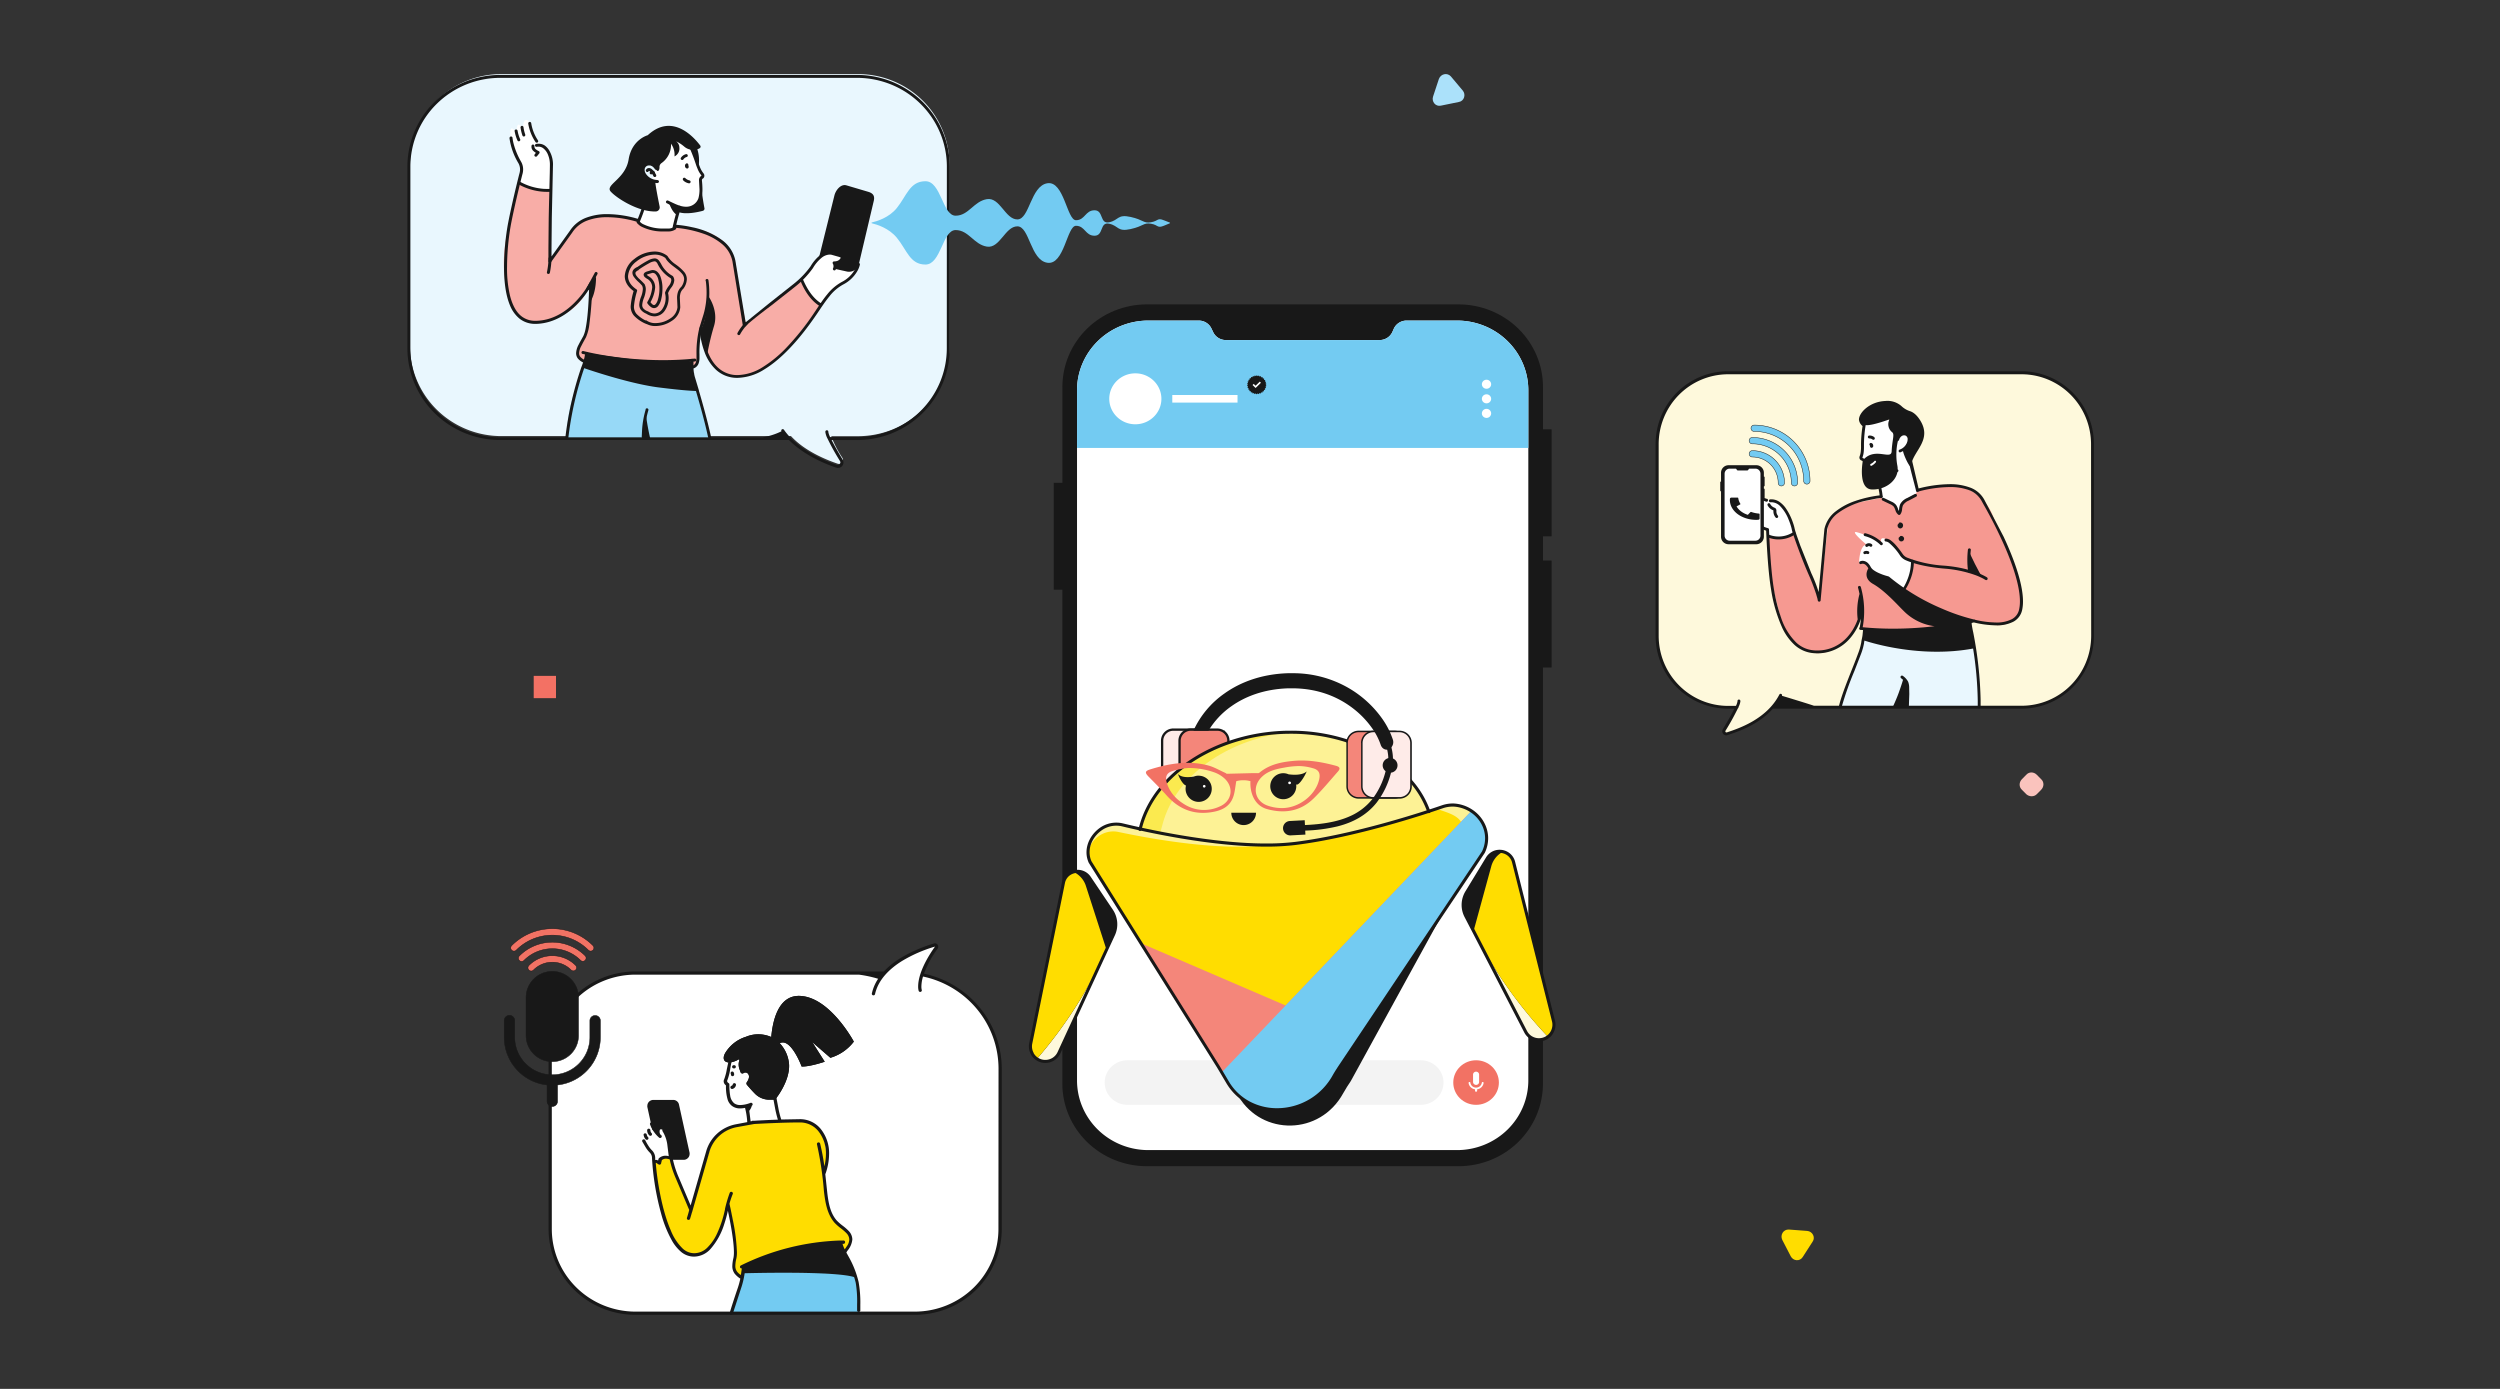 <svg xmlns="http://www.w3.org/2000/svg" xmlns:xlink="http://www.w3.org/1999/xlink" width="540" height="300" fill="none" xmlns:v="https://vecta.io/nano"><rect width="100%" height="100%" fill="#333333" stroke="none"/><style><![CDATA[.B{fill:#fff}.C{fill:#181818}.D{fill:#73cbf2}.E{fill:#fef9dc}.F{fill:#f27264}.G{stroke:#181818}.H{fill:#f4867a}.I{stroke-linejoin:round}]]></style><g clip-path="url(#A)"><path d="M185.327 16h-77.029c-5.233.002-10.251 2.054-13.952 5.705s-5.783 8.604-5.788 13.77v39.228c0 5.17 2.08 10.128 5.783 13.784s8.725 5.71 13.962 5.71h62.548c2.902 3.169 7.363 5.038 10.104 5.97.169.052.35.052.519 0s.318-.153.428-.291a.86.86 0 0 0 .184-.479c.011-.174-.032-.348-.123-.498a22.67 22.67 0 0 1-2.414-4.683h5.777c5.237 0 10.26-2.054 13.963-5.71s5.783-8.614 5.783-13.784V35.475a19.37 19.37 0 0 0-5.79-13.772C195.58 18.051 190.561 16 185.327 16z" fill="#e9f7fe"/><path d="M139.815 49.246l-2.092-1.382 5.815-16.541 3.255-1.229c2.426-.855 4.301 6.521 4.301 6.521s1.149 1.819.578 1.667l-.514 3.942c-.238 1.825-2.208 3.257-3.961 2.636l-.41-.089-1.194 4.436a9.46 9.46 0 0 1-5.778.038z" class="B"/><path d="M153.315 94.627h-30.882c-.017-2.966.416-5.918 1.283-8.758l2.17-6.445 23.655 1.198 3.774 14.006z" fill="#97d9f7"/><g class="C"><path d="M144.938 31.038c.579.797.846 1.774.751 2.75a1.91 1.91 0 0 0 .841-.807 1.88 1.88 0 0 0 .212-1.139c-.006-.261-.074-.517-.199-.747a1.67 1.67 0 0 0-.52-.577 7.76 7.76 0 0 1 1.778 1.153c.486.416 1.097.661 1.739.697l.283.729 1.072 2.738a7.81 7.81 0 0 0-.27-3.593 2.17 2.17 0 0 0 .533-.247.41.41 0 0 0 .11-.115c.028-.045.047-.096.055-.148a.4.4 0 0 0-.075-.301c-1.066-1.407-5.861-7.282-11.336-2.224 0 0-3.435.913-4.128 5.222s-5.212 5.488-3.851 6.971c1.232 1.356 5.815 4.379 9.718 4.278a.9.9 0 0 0 .37-.1.89.89 0 0 0 .294-.244.88.88 0 0 0 .162-.343.86.86 0 0 0 .002-.378c-.314-1.546-.911-4.544-.943-5.45 0 0-2.401-.526-2.568-1.939s.539-2.535 2.048-1.337a6.72 6.72 0 0 0 .975 1.033c.225.127.482-.285.463-.805-.011-.163.019-.327.088-.476a1 1 0 0 1 .303-.38 4.88 4.88 0 0 0 1.598-1.844 4.82 4.82 0 0 0 .495-2.377zm7.215 13.886a52.99 52.99 0 0 1-.809-6.185v3.169c-.044.682-.246 1.346-.59 1.939-.61 1.21-2.825 1.299-3.576 1.014-.237-.095-.918-.266-.918-.266l-1.714-.672s.642 2.003 1.74 2.535l.186-.684c1.599.634 4.224.057 5.302-.228a.5.5 0 0 0 .188-.081c.056-.039.103-.09.139-.148a.48.48 0 0 0 .068-.191c.009-.068.003-.136-.016-.201z"/></g><path d="M175.557 64.31l-.834-.919-1.522-2.82-12.061 9.386-2.125-10.4c.392-5.266-3.145-9.126-8.422-10.013l-4.904-.665-.071.342c-3.068.989-6.252.26-7.87-1.356l-.269-.361-3.345-.703v.063c-5.212-.881-9.41.875-10.726 2.814l-4.615 6.711V41.096h-.193a13.62 13.62 0 0 1-6.419-1.527l-2.568 10.583c-1.373 5.659-1.226 13.492 2.6 17.909.356.4.789.725 1.274.957a4.08 4.08 0 0 0 1.55.393 12.6 12.6 0 0 0 7.034-1.641c2.13-1.22 3.846-3.035 4.932-5.217l.712-1.388-.481 6.876-.687 4.062c-1.765 4.075-3.434 6.002 1.053 6.002l20.541.976c1.804.139 2.76 2.731 3.12-8.828l1.855 7.193c.777 1.901 6.477 8.784 17.145-2.351l5.964-7.713c.988-1.103 1.335-1.775.937-1.99-.591-.272-1.133-.638-1.605-1.084z" fill="#f8ada7"/><g class="C"><path d="M128.742 59.684s.148 3.372-1.284 5.577l.135-2.174.071-1.058.064-.862m-1.849 18.258s9.77 3.428 16.401 4.259 8.345.773 8.345.773l-1.11-3.802-.09-2.009s.712-.786-1.47-.672l-1.168.044a84.28 84.28 0 0 1-13.372-.792l-6.277-.874c-.257.207-.445.485-.54.798l-.719 2.275zm27.288-15.21s2.055 2.953 1.06 6.204-1.477 6.249-1.477 6.173-1.335-5.203-1.335-5.203l.642-1.901c.411-1.21 1.11-5.273 1.11-5.273zm-12.742 30.414h-1.367l-.051-1.73.558-2.979a54.32 54.32 0 0 0 .86 4.709z"/></g><g class="B"><path d="M174.723 63.391l-1.926-2.82 3.704-3.961a3 3 0 0 1 .864-1.235c.39-.333.859-.562 1.363-.666.952-.02 1.897.169 2.767.551l3.286 3.314c.642.45-4.352 3.505-4.923 4.056l-2.022 2.75c-.693 1.401-2.202-.684-3.113-1.99zm-64.384-33.429s-.45-2.788.455-2.129.822 1.141.822 1.141-.173-2.491.597-1.977.738 1.046.738 1.046-.058-3.169 1.284-1.793c0 0 1.425 4.164 2.279 4.557a5.1 5.1 0 0 1 1.931 1.892 5.02 5.02 0 0 1 .681 2.601l-.314 5.792s-4.904-.196-6.593-1.527c0 0 1.072-2.433.405-4.17s-2.099-3.181-2.285-5.431z"/></g><g class="C"><path d="M185.083 16.184h-77.03c-5.319.003-10.42 2.092-14.18 5.807S88 30.742 88 35.994v39.228a19.6 19.6 0 0 0 1.525 7.584 19.8 19.8 0 0 0 4.349 6.43 20.1 20.1 0 0 0 6.51 4.298 20.3 20.3 0 0 0 7.681 1.511h62.305.045c3.132 3.169 7.549 5.07 10.187 5.963a1.28 1.28 0 0 0 .398.07 1.21 1.21 0 0 0 .602-.163 1.19 1.19 0 0 0 .436-.441 1.17 1.17 0 0 0-.024-1.189c-1.2-1.977-1.926-3.321-2.388-4.227h5.456c5.322-.002 10.425-2.09 14.188-5.804s5.877-8.753 5.879-14.006V35.994a19.68 19.68 0 0 0-5.878-14.008 20.2 20.2 0 0 0-14.189-5.802zm19.425 59.039a18.97 18.97 0 0 1-1.473 7.344 19.17 19.17 0 0 1-4.21 6.227c-1.804 1.782-3.946 3.196-6.304 4.16s-4.885 1.46-7.438 1.459h-5.777c-.181-.35-.313-.723-.391-1.109.012-.063.004-.129-.022-.187a.32.32 0 0 0-.126-.142.33.33 0 0 0-.245-.032c-.083.021-.154.074-.198.146-.036.066-.054.14-.051.216.075.525.247 1.032.507 1.496a50.44 50.44 0 0 0 2.664 4.797c.053.086.082.184.083.285-.008.143-.064.28-.16.387-.05.051-.11.092-.176.12s-.137.044-.209.045a.65.65 0 0 1-.187 0c-3.074-1.052-8.595-3.454-11.458-7.605-.049-.069-.124-.116-.207-.131s-.171.002-.242.049c-.065.045-.11.112-.128.188s-.007.156.032.224a14.41 14.41 0 0 1-4.115 1.305h-56.611a19.56 19.56 0 0 1-13.733-5.619 19.06 19.06 0 0 1-5.691-13.558V35.994a19.06 19.06 0 0 1 5.691-13.558 19.56 19.56 0 0 1 13.733-5.619h77.03a19.64 19.64 0 0 1 7.435 1.458c2.357.963 4.498 2.376 6.302 4.157s3.235 3.895 4.211 6.222a18.97 18.97 0 0 1 1.477 7.34l-.013 39.228zm-56.251-39.919a.57.57 0 0 0-.208.188c-.053.078-.085.169-.094.262v.076a.72.72 0 0 0 .103.361l.122.12.09.051c.047.025.1.038.154.038a.33.33 0 0 0 .154-.038.3.3 0 0 0 .115-.103c.029-.044.047-.093.052-.145v-.095-.139l-.077-.228c-.028-.084-.089-.154-.169-.193s-.173-.047-.258-.019-.156.088-.196.167-.047.171-.019.255l.077.222.308-.101-.321-.038v.101l.321.038.154-.279-.09-.051-.16.279.282-.158v-.051h-.058v.044l.032-.038h-.057v.044a.33.33 0 0 0 .096-.078c.026-.032.046-.069.058-.108s.016-.081.011-.122a.32.32 0 0 0-.037-.117c-.02-.036-.045-.07-.077-.097a.32.32 0 0 0-.234-.072.31.31 0 0 0-.119.036l.045-.013zm-6.233 3.574a3.08 3.08 0 0 1-1.345-.319 3.03 3.03 0 0 1-1.062-.873c-.187-.236-.314-.511-.373-.805-.006-.067-.006-.135 0-.203a.9.9 0 0 1 .066-.37c.048-.117.119-.224.211-.312a.93.93 0 0 1 .699-.255c.071-.007.141-.007.212 0 .416.104.775.363 1.001.722.02.041.048.078.083.107a.34.34 0 0 0 .12.064c.044.013.09.015.136.009a.32.32 0 0 0 .127-.048c.039-.025.071-.057.096-.096s.041-.081.047-.126a.32.32 0 0 0-.01-.134c-.013-.044-.036-.084-.066-.118a2.21 2.21 0 0 0-.605-.632 2.24 2.24 0 0 0-.807-.35 1.51 1.51 0 0 0-.34 0 1.57 1.57 0 0 0-.625.099 1.55 1.55 0 0 0-.532.338 1.52 1.52 0 0 0-.35.52c-.08.195-.117.404-.111.615a1.61 1.61 0 0 0 0 .31 2.52 2.52 0 0 0 .494 1.071 3.68 3.68 0 0 0 1.288 1.064 3.72 3.72 0 0 0 1.633.388v-.266.253-.253.253a.32.32 0 0 0 .227-.093c.06-.06.094-.14.094-.224s-.034-.165-.094-.224-.142-.093-.227-.093l.013-.019zm-1.798-1.952h-.038-.039.045a.72.72 0 0 1 .257.165 2.99 2.99 0 0 1 .687.957.33.33 0 0 0 .071.102c.03.029.067.052.106.067s.081.023.124.022.084-.01.123-.027.074-.041.103-.07.053-.066.068-.104a.3.3 0 0 0 .022-.122.3.3 0 0 0-.027-.121 3.6 3.6 0 0 0-.84-1.166 1.23 1.23 0 0 0-.572-.323h-.147c-.121-.001-.24.027-.347.082a.64.64 0 0 0-.276.292c-.023.039-.037.081-.041.126a.32.32 0 0 0 .081.245c.03.033.067.059.109.077a.33.33 0 0 0 .131.027c.045 0 .089-.01.13-.028a.32.32 0 0 0 .108-.078.3.3 0 0 0 .066-.115l.096-.006z"/><path d="M140.939 37.313h-.141l.089.114c.018-.013.032-.03.041-.05s.013-.042.011-.064h-.141l.089.114-.051-.07v.089h.051l-.051-.07v.089-.304l-.077.298h.077v-.304l-.077.298h.071l.07.051a.32.32 0 0 0 .105.069c.039.016.081.024.123.024a.33.33 0 0 0 .228-.093.32.32 0 0 0 0-.45c-.132-.126-.305-.202-.488-.216v.317l.077-.304h-.07a.55.55 0 0 0-.347.127.51.51 0 0 0-.137.163.5.5 0 0 0-.056.204.32.32 0 0 0 .094.226.33.33 0 0 0 .227.097.32.32 0 0 0 .227-.093.31.31 0 0 0 .094-.224l-.038-.038zm6.676-2.896a1.28 1.28 0 0 1 .706-.507.32.32 0 0 0 .114-.054c.035-.026.063-.058.084-.095a.32.32 0 0 0 .039-.119.33.33 0 0 0-.012-.125c-.011-.04-.03-.077-.056-.109a.32.32 0 0 0-.094-.079c-.037-.02-.077-.033-.118-.037a.32.32 0 0 0-.124.011 1.87 1.87 0 0 0-1.072.767c-.024.034-.04.073-.049.114a.32.32 0 0 0 0 .124c.009.041.025.08.049.114a.31.31 0 0 0 .09.086c.071.046.157.062.24.046a.32.32 0 0 0 .203-.134z"/><path d="M147.486 28.985a36.89 36.89 0 0 1 2.844 6.572 10.99 10.99 0 0 0 .321.837c.193.521.468 1.009.815 1.445l.039.101-.039.07h-.032c-.14.1-.254.231-.332.384a1.06 1.06 0 0 0-.117.491v.108l.109 1.901c.01.641-.066 1.28-.225 1.901-.174.525-.508.985-.956 1.317s-.988.521-1.547.54h-.206c-1.283 0-2.567-.729-3.851-1.325a.33.33 0 0 0-.246-.01c-.081.028-.147.087-.184.162a.3.3 0 0 0-.031.121c-.003.042.004.084.018.123s.036.076.065.107a.32.32 0 0 0 .102.074c1.22.57 2.568 1.375 4.121 1.381h.244c.693-.026 1.361-.262 1.913-.678s.959-.989 1.168-1.642a7.64 7.64 0 0 0 .25-2.085c-.006-.635-.045-1.27-.115-1.901v-.044a.43.43 0 0 1 .045-.202.44.44 0 0 1 .135-.159h.032c.101-.072.182-.168.237-.278a.74.74 0 0 0 .077-.355c-.001-.191-.072-.375-.199-.52-.306-.384-.552-.812-.731-1.267l-.219-.558-.058-.165v-.057l-.308.095.308-.089c-.739-2.313-1.704-4.55-2.882-6.68-.018-.037-.044-.071-.076-.099s-.068-.049-.108-.062-.082-.019-.125-.017-.083.013-.121.032-.072.044-.1.075a.32.32 0 0 0-.079.23c.002.042.013.082.032.12l.012.006z"/><path d="M146.492 44.658a38.35 38.35 0 0 0-1.214 4.499c-.008.042-.008.085 0 .126a.33.33 0 0 0 .049.117.32.32 0 0 0 .208.137c.042.008.086.008.128 0s.082-.025.118-.048.066-.054.09-.089.041-.075.049-.116a42.02 42.02 0 0 1 1.188-4.436c.019-.075.01-.155-.027-.224a.32.32 0 0 0-.171-.15c-.074-.027-.156-.027-.229.001a.32.32 0 0 0-.17.151l-.019.032zm-6.15-5.526l-1.284 4.398a34.9 34.9 0 0 1-1.515 4.265c-.033.078-.035.165-.005.244a.33.33 0 0 0 .166.181c.077.034.165.037.245.007a.32.32 0 0 0 .178-.166c.61-1.414 1.125-2.866 1.541-4.347l1.284-4.392a.33.33 0 0 0-.026-.252c-.042-.077-.114-.135-.199-.16a.34.34 0 0 0-.255.026.33.33 0 0 0-.162.196h.032zm7.228-.172a2.37 2.37 0 0 0 1.2.634.33.33 0 0 0 .248-.044.32.32 0 0 0 .092-.088c.025-.035.043-.074.052-.116a.34.34 0 0 0 .003-.127c-.007-.042-.024-.082-.047-.118a.33.33 0 0 0-.206-.142 1.72 1.72 0 0 1-.88-.482.33.33 0 0 0-.456 0c-.03.029-.054.065-.07.103a.32.32 0 0 0-.025.122.32.32 0 0 0 .025.122c.016.039.04.074.07.103l-.006.032z"/><path d="M145.65 49.195h.122a24.37 24.37 0 0 1 6.246 1.312c1.438.494 2.773 1.242 3.941 2.205 1.156.957 1.948 2.273 2.247 3.733l.315-.063-.315.057 2.247 13.892c.009.059.036.115.077.16a.32.32 0 0 0 .33.093c.058-.017.111-.05.151-.095l-.045-.038.045.038-.045-.038.045.038s.944-1.014 5.623-4.531l5.187-4.088a19.36 19.36 0 0 0 3.787-3.986 8.05 8.05 0 0 1 1.817-2.167c.493-.434 1.119-.69 1.778-.729a1.84 1.84 0 0 1 .552.082l1.47.418a1.28 1.28 0 0 1 .34.146h.033s0 .089-.097.222a1.28 1.28 0 0 1-.68.513 1.95 1.95 0 0 1-.584.095h-.052a.33.33 0 0 0-.169.038c-.052.028-.095.069-.126.119a.32.32 0 0 0-.046.165c0 .058.016.115.046.166l.096-.063-.096.057.096-.063-.096.057a1.15 1.15 0 0 1 .148.57.99.99 0 0 1-.09.425c-.023.038-.037.081-.041.126a.32.32 0 0 0 .081.245c.03.033.067.059.109.077a.33.33 0 0 0 .131.027.32.32 0 0 0 .13-.028.31.31 0 0 0 .108-.079.32.32 0 0 0 .066-.115c.098-.213.149-.444.148-.678.003-.318-.082-.631-.244-.906l-.27.171v.317h.096a2.44 2.44 0 0 0 .796-.133 1.89 1.89 0 0 0 1.015-.773 1.01 1.01 0 0 0 .192-.558c.004-.108-.023-.216-.077-.311a.93.93 0 0 0-.385-.336 4.37 4.37 0 0 0-.79-.266l-1.033-.285a2.5 2.5 0 0 0-.745-.114c-.806.035-1.576.342-2.182.868a8.79 8.79 0 0 0-1.964 2.338 18.97 18.97 0 0 1-3.653 3.803l-5.135 4.062-5.713 4.62.237.209.321-.051-2.304-13.873c-.355-1.703-1.31-3.225-2.696-4.297-1.975-1.458-4.257-2.456-6.676-2.922-1.233-.279-2.487-.461-3.749-.545-.042-.003-.085.003-.125.017s-.076.035-.108.063a.32.32 0 0 0-.076.099c-.019.038-.029.078-.031.12-.004.085.026.167.084.23a.33.33 0 0 0 .224.106l-.039.032zm-7.664-1.862a24.03 24.03 0 0 0-6.778-1.084 12.62 12.62 0 0 0-4.494.742 7.2 7.2 0 0 0-3.64 2.902l.27.165-.263-.184-4.538 6.337.263.184h.321v-2.75l.064-6.629.257-11.578a5.98 5.98 0 0 0-.784-2.877c-.238-.43-.566-.806-.962-1.103-.409-.281-.896-.427-1.393-.418-.167-.001-.332.016-.495.051a.32.32 0 0 0-.115.046c-.035.023-.065.052-.088.086a.31.31 0 0 0-.047.113c-.009.04-.008.082 0 .122a.32.32 0 0 0 .137.203c.071.047.158.066.242.051a1.87 1.87 0 0 1 .366-.038 1.69 1.69 0 0 1 1.014.336 3.32 3.32 0 0 1 1.072 1.496c.247.622.377 1.284.385 1.952 0 1.901-.154 6.382-.257 11.566l-.064 6.642v2.757a.3.3 0 0 0 .061.187c.041.054.098.093.164.111a.34.34 0 0 0 .2-.001.31.31 0 0 0 .159-.12l4.539-6.337a6.62 6.62 0 0 1 3.331-2.649 11.98 11.98 0 0 1 4.275-.697 22.4 22.4 0 0 1 4.577.52c.642.133 1.104.26 1.451.361l.398.114.141.044a.34.34 0 0 0 .257-.021c.08-.04.139-.11.167-.194a.33.33 0 0 0-.219-.418l.026.013zM125.834 76.44a74.22 74.22 0 0 0 17.332 1.984l6.939-.336a.33.33 0 0 0 .289-.349.31.31 0 0 0-.116-.215.33.33 0 0 0-.111-.058c-.041-.012-.084-.016-.126-.011a68.32 68.32 0 0 1-6.875.336 78.8 78.8 0 0 1-12.267-.982 67.25 67.25 0 0 1-3.595-.678l-.962-.222-.328-.082c-.085-.022-.175-.009-.251.034s-.131.116-.153.2-.01.173.035.248a.33.33 0 0 0 .202.151l-.013-.019z"/><path d="M153.63 94.565c-.751-3.46-1.843-7.364-2.671-10.19v-.057l-.809-2.693c-.088-.267-.156-.541-.205-.817 0-.146-.058-.292-.077-.431l-.321.051.321-.044c-.052-.38-.077-.763-.077-1.147v-1.401c0-.084-.034-.165-.094-.224s-.142-.093-.227-.093a.32.32 0 0 0-.227.093c-.06.06-.094.14-.094.224v1.369a8.57 8.57 0 0 0 .083 1.23c0 .152.052.304.077.45a7.69 7.69 0 0 0 .225.894l.809 2.687v.057c.828 2.814 1.926 6.711 2.657 10.14a.32.32 0 0 0 .142.204c.073.046.162.064.247.046s.16-.068.207-.14.064-.16.046-.243l-.012.038zm-30.877.102a71.99 71.99 0 0 1 3.428-15.127v-.089c.297-.736.539-1.492.725-2.262l-.314-.07.308.089v-.076c.064-.246.109-.496.135-.748h-.321l.314.051v-.032c.008-.041.007-.083-.003-.123s-.026-.079-.051-.112-.056-.062-.091-.084-.076-.036-.118-.042a.33.33 0 0 0-.239.055c-.07.049-.117.122-.133.204v.063a6.48 6.48 0 0 1-.116.634l.315.07-.308-.089v.082a16.24 16.24 0 0 1-.668 2.142l-.038.089c-1.704 4.956-2.866 10.079-3.467 15.279a.32.32 0 0 0 .069.234c.054.066.132.108.217.117s.17-.015.237-.068.11-.13.119-.214v.025z"/><path d="M110.043 29.803a14.19 14.19 0 0 0 1.926 5.431 2.76 2.76 0 0 1 .36 1.363c-.002.239-.032.477-.09.71-.642 2.453-1.926 7.852-2.568 11.306-.518 2.988-.787 6.012-.802 9.043 0 2.928.308 5.957 1.283 8.296a7.15 7.15 0 0 0 2.074 2.883c.971.751 2.175 1.148 3.408 1.122h.244c3.91-.139 6.914-2.3 8.929-4.398a19.39 19.39 0 0 0 3.069-4.176l-.283-.146h-.321s0 .57-.038 1.47c-.045 1.35-.141 3.428-.334 5.368-.096.97-.218 1.901-.372 2.7a7.05 7.05 0 0 1-.52 1.793c-.34.634-.726 1.267-1.034 1.901a4.2 4.2 0 0 0-.532 1.813c-.01.435.138.86.417 1.198a3.42 3.42 0 0 0 1.348.919.32.32 0 0 0 .124.03c.044.002.087-.005.127-.021a.33.33 0 0 0 .108-.068.32.32 0 0 0 .073-.104c.017-.039.025-.082.025-.124a.31.31 0 0 0-.025-.124.32.32 0 0 0-.073-.104.35.35 0 0 0-.109-.068 2.75 2.75 0 0 1-1.098-.735 1.2 1.2 0 0 1-.276-.798c.039-.539.199-1.063.469-1.534.289-.583.642-1.21 1.021-1.901a9.82 9.82 0 0 0 .731-2.826c.374-2.916.589-5.851.642-8.79.001-.071-.023-.141-.067-.197a.32.32 0 0 0-.177-.114c-.07-.018-.145-.011-.212.019a.31.31 0 0 0-.153.146l-.045.082a19.23 19.23 0 0 1-3.3 4.322c-1.926 1.901-4.66 3.701-8.107 3.802h-.238a4.72 4.72 0 0 1-3.01-.982c-1.194-.938-1.99-2.535-2.472-4.436-.468-2.056-.684-4.161-.642-6.268.018-2.978.285-5.95.796-8.885.642-3.416 1.926-8.815 2.568-11.261a3.58 3.58 0 0 0 .109-.862c.002-.586-.151-1.163-.443-1.673a15.74 15.74 0 0 1-1.56-3.695 9.55 9.55 0 0 1-.244-1.096c0-.127-.038-.222-.044-.285v-.076a.32.32 0 0 0-.347-.292.33.33 0 0 0-.22.111.31.31 0 0 0-.075.231l-.02-.019zm42.399 30.812a18.7 18.7 0 0 1 .18 2.611 17.12 17.12 0 0 1-.642 4.633l-.892 2.864c-.469 1.923-.685 3.897-.642 5.875v.361.203a3.1 3.1 0 0 1-.154 1.147c-.075.182-.191.345-.341.475a.76.76 0 0 1-.468.196.32.32 0 0 0-.124.025.31.31 0 0 0-.103.071c-.03.03-.053.066-.068.105s-.022.081-.02.123.01.083.027.121a.31.31 0 0 0 .072.102c.03.029.066.052.105.067s.081.022.124.022c.321-.01.629-.134.866-.349a1.8 1.8 0 0 0 .527-.729c.155-.442.222-.908.199-1.375v-.203-.361a21.91 21.91 0 0 1 .597-5.704l.885-2.858a17.65 17.65 0 0 0 .642-4.804c-.001-.903-.063-1.805-.186-2.7-.011-.083-.055-.159-.123-.21s-.152-.074-.236-.063a.33.33 0 0 0-.213.125.32.32 0 0 0-.063.236l.051-.006z"/><path d="M151.094 70.812c.106 1.831.489 3.636 1.136 5.355a9.69 9.69 0 0 0 2.452 3.726 6.7 6.7 0 0 0 4.648 1.724c2.06-.075 4.06-.711 5.777-1.838 5.501-3.333 10.084-10.14 11.394-12.041.95-1.407 1.778-2.674 2.657-3.733a9.6 9.6 0 0 1 2.94-2.535c1.242-.629 2.28-1.588 2.998-2.769.3-.477.517-.999.642-1.546a.32.32 0 0 0-.056-.236.33.33 0 0 0-.207-.131c-.085-.013-.172.008-.242.058a.33.33 0 0 0-.131.209c-.111.496-.309.97-.584 1.401a6.8 6.8 0 0 1-2.702 2.453c-1.217.678-2.284 1.589-3.139 2.681-.912 1.096-1.746 2.376-2.696 3.802-1.833 2.775-3.91 5.386-6.207 7.801a26.17 26.17 0 0 1-4.982 4.081c-1.614 1.061-3.493 1.664-5.43 1.743a6.07 6.07 0 0 1-4.218-1.559c-1.572-1.401-2.433-3.562-2.882-5.374-.188-.761-.325-1.534-.411-2.313a7.91 7.91 0 0 1-.064-.697v-.247a.31.31 0 0 0-.027-.12c-.017-.038-.041-.072-.072-.1s-.066-.05-.106-.065-.081-.021-.122-.019a.33.33 0 0 0-.224.099c-.058.06-.091.141-.091.224l-.051-.032z"/><path d="M182.849 58.632l-2.567-.57c-.199-.127.109-1.318.327-1.419l1.008-.469a.57.57 0 0 0 .157-.225.55.55 0 0 0 .027-.272c-.014-.092-.051-.178-.108-.252a.56.56 0 0 0-.217-.169l-1.56-.691c-.642-.254-2.183.634-2.183.634s-1.001 1.109-.706-.051l3.21-12.941c.308-1.198 1.418-2.535 2.612-2.167l4.686 1.388c1.13.336 1.47.957 1.169 2.091l-3.21 13.6c-.153.543-.516 1.006-1.01 1.289s-1.081.364-1.635.226zm-54.376.291l-1.753 3.245c-.023.037-.038.078-.045.121a.31.31 0 0 0 .007.129.33.33 0 0 0 .059.115c.027.034.061.062.1.083a.31.31 0 0 0 .125.036.34.34 0 0 0 .13-.016c.042-.014.08-.036.113-.066a.32.32 0 0 0 .076-.104l1.753-3.245a.31.31 0 0 0 .037-.118.3.3 0 0 0-.011-.123c-.012-.04-.032-.077-.058-.11a.31.31 0 0 0-.097-.079.32.32 0 0 0-.121-.036c-.042-.004-.085 0-.125.013a.35.35 0 0 0-.111.059.31.31 0 0 0-.079.097zm-9.706 0c.213-1.023.333-2.062.36-3.105.001-.042-.007-.083-.022-.122s-.039-.074-.068-.104a.32.32 0 0 0-.225-.097c-.042-.002-.085.005-.124.02a.33.33 0 0 0-.107.066.31.31 0 0 0-.071.102.3.3 0 0 0-.025.122c-.026 1.005-.142 2.006-.347 2.991-.009.041-.01.083-.002.124a.29.29 0 0 0 .047.115.3.3 0 0 0 .089.088c.036.023.075.039.116.046a.33.33 0 0 0 .126.001c.041-.008.081-.024.116-.047s.065-.053.089-.087.04-.073.048-.114zm-6.714-19.082a12.73 12.73 0 0 0 5.064 1.553 9.25 9.25 0 0 0 .944.044h.77c.085-.008.164-.048.219-.113s.081-.148.073-.232-.048-.162-.114-.216-.15-.08-.235-.073h-.713c-.237 0-.591 0-.886-.038a12.17 12.17 0 0 1-4.801-1.489c-.037-.021-.077-.034-.119-.04a.33.33 0 0 0-.126.008c-.041.011-.079.03-.112.055a.31.31 0 0 0-.123.211c-.006.041-.003.083.008.124s.03.078.056.111a.32.32 0 0 0 .095.082v.013zm60.853 20.85c.873 2.066 2.112 4.113 4.064 5.374.044.022.092.033.141.033s.097-.011.141-.033h.09c.041-.013.078-.035.111-.062s.058-.062.077-.1.03-.08.032-.122a.31.31 0 0 0-.019-.124c-.014-.04-.037-.076-.066-.108a.32.32 0 0 0-.103-.074c-.039-.017-.082-.027-.125-.028a.32.32 0 0 0-.125.022h-.084l.103.298.18-.266c-1.791-1.147-2.972-3.074-3.852-5.07-.015-.039-.038-.074-.068-.104a.31.31 0 0 0-.104-.069c-.038-.016-.08-.024-.122-.024a.32.32 0 0 0-.123.025c-.077.034-.138.095-.17.172a.32.32 0 0 0-.003.24l.025.019zm-13.05 11.54c.412-.755.921-1.454 1.515-2.079.03-.029.054-.065.07-.103a.32.32 0 0 0 .025-.122.32.32 0 0 0-.025-.122c-.016-.039-.04-.074-.07-.103s-.064-.053-.103-.069a.32.32 0 0 0-.244 0c-.038.016-.073.04-.102.069-.635.665-1.179 1.408-1.618 2.212-.041.074-.05.161-.026.242s.079.149.154.189.163.05.245.026a.32.32 0 0 0 .192-.153l-.013.013zm-22.249-24.082a2.7 2.7 0 0 0 1.021.837c1.497.727 3.154 1.073 4.821 1.008h.847a2.77 2.77 0 0 0 1.656-.463.32.32 0 0 0 .08-.096.3.3 0 0 0 .037-.119c.004-.042 0-.084-.012-.124a.33.33 0 0 0-.06-.11c-.027-.032-.06-.059-.097-.079a.33.33 0 0 0-.121-.036c-.043-.004-.085 0-.126.012s-.079.032-.112.059a2.16 2.16 0 0 1-1.283.323h-.822a9.59 9.59 0 0 1-4.493-.932 2.13 2.13 0 0 1-.796-.634c-.023-.035-.052-.066-.086-.09a.32.32 0 0 0-.241-.052.31.31 0 0 0-.116.047c-.072.045-.122.117-.14.199s-.002.168.043.238v.013zm1.862 40.3c-.378 1.274-.627 2.582-.745 3.904l-.038.513h.321-.321l-.071 1.527c0 .084.034.165.094.224s.142.093.227.093a.32.32 0 0 0 .227-.093c.06-.06.094-.14.094-.224l.071-1.508h-.321.321v-.513c.119-1.277.362-2.54.725-3.771a.32.32 0 0 0-.029-.24c-.041-.073-.108-.128-.189-.153-.041-.013-.083-.017-.125-.013a.32.32 0 0 0-.217.117.31.31 0 0 0-.056.111l.032.025zm-28.302-60.111a8.09 8.09 0 0 0 .59 1.965c.014.043.036.082.066.115a.32.32 0 0 0 .108.078c.041.018.086.028.131.028a.33.33 0 0 0 .131-.027.32.32 0 0 0 .108-.077.31.31 0 0 0 .068-.114c.014-.042.018-.087.014-.131a.33.33 0 0 0-.041-.126 7.73 7.73 0 0 1-.546-1.812c-.014-.084-.061-.159-.13-.209a.33.33 0 0 0-.242-.057c-.086.014-.162.06-.212.129a.32.32 0 0 0-.058.239h.013zm1.271-.792c.075.587.213 1.165.411 1.724a.29.29 0 0 0 .06.109.31.31 0 0 0 .098.076c.038.018.08.029.122.031a.31.31 0 0 0 .124-.02c.08-.027.145-.085.182-.159s.044-.161.017-.24a8.11 8.11 0 0 1-.379-1.603c-.013-.082-.057-.157-.124-.208a.33.33 0 0 0-.235-.065c-.084.011-.161.055-.213.121s-.074.151-.063.234zm1.669-.817c.228 1.411.76 2.757 1.56 3.948a.32.32 0 0 0 .203.137.33.33 0 0 0 .243-.045.32.32 0 0 0 .139-.201.31.31 0 0 0-.046-.239c-.756-1.123-1.255-2.394-1.464-3.726-.013-.084-.06-.159-.13-.209a.33.33 0 0 0-.242-.057c-.085.013-.161.06-.212.129a.32.32 0 0 0-.058.239l.007.025zm.712 4.715c-.044.209-.031.425.036.628a1.22 1.22 0 0 0 .349.526 3.12 3.12 0 0 0 .886.589l.148-.285-.257-.197-.482.634a.32.32 0 0 0-.072.231c.004.042.017.081.037.118a.29.29 0 0 0 .08.094.34.34 0 0 0 .238.064.33.33 0 0 0 .218-.115l.488-.602c.028-.037.048-.08.058-.126a.32.32 0 0 0 0-.138.33.33 0 0 0-.161-.218 2.74 2.74 0 0 1-.719-.463c-.133-.13-.215-.303-.231-.488v-.095c.017-.081.002-.166-.044-.236a.32.32 0 0 0-.2-.138c-.041-.009-.084-.011-.126-.003s-.081.022-.117.045-.067.052-.091.086a.32.32 0 0 0-.051.114l.013-.025zm25.093 37.986a7.17 7.17 0 0 1-2.395-1.597c-.397-.455-.606-1.041-.584-1.641a15.54 15.54 0 0 1 .681-3.352c.015-.063.01-.129-.015-.189a.32.32 0 0 0-.12-.147c-1.335-.894-1.823-1.901-1.823-2.833.051-.633.241-1.247.557-1.8a4.39 4.39 0 0 1 1.272-1.401 6.52 6.52 0 0 1 3.916-1.47 3.78 3.78 0 0 1 2.362.754l.199-.247-.282.146c.558 1.065 1.637 1.755 2.529 2.446a6.25 6.25 0 0 1 1.13 1.052 1.81 1.81 0 0 1 .436 1.16c-.045.609-.268 1.192-.642 1.679l.27.171-.225-.228a2.81 2.81 0 0 0-.757 1.191 4.25 4.25 0 0 0-.174 1.267l.084 1.901v.095h.321-.321a3.26 3.26 0 0 1-.509 1.391 3.29 3.29 0 0 1-1.077 1.029 5.69 5.69 0 0 1-3.132.982c-.684.032-1.361-.157-1.926-.539-.034-.025-.072-.043-.113-.053a.33.33 0 0 0-.125-.007.32.32 0 0 0-.211.124c-.051.067-.073.152-.061.235a.32.32 0 0 0 .125.209 3.81 3.81 0 0 0 2.279.665 6.35 6.35 0 0 0 3.498-1.096 3.9 3.9 0 0 0 1.271-1.241 3.84 3.84 0 0 0 .584-1.668v-.114l-.083-1.901a3.77 3.77 0 0 1 .141-1.103 2.19 2.19 0 0 1 .591-.925l.045-.051a3.68 3.68 0 0 0 .731-2.028 2.44 2.44 0 0 0-.571-1.546 10.38 10.38 0 0 0-1.926-1.692c-.669-.448-1.233-1.031-1.656-1.711l-.09-.101a4.43 4.43 0 0 0-2.779-.913c-1.582.043-3.104.61-4.32 1.61a4.99 4.99 0 0 0-1.45 1.62 4.92 4.92 0 0 0-.617 2.075c0 1.191.642 2.395 2.105 3.359l.18-.266-.308-.076a15.7 15.7 0 0 0-.7 3.505c-.02.749.243 1.479.738 2.047.735.761 1.622 1.361 2.607 1.762a.32.32 0 0 0 .122.031c.042.002.085-.004.125-.018a.32.32 0 0 0 .183-.164c.035-.076.038-.162.009-.24a.32.32 0 0 0-.163-.178l.064.032zm-2.061-11.49l-.128-.291a2.34 2.34 0 0 0-.835.539c-.185.198-.289.459-.288.729.013.307.115.604.295.856a7.02 7.02 0 0 0 .969 1.084 7.81 7.81 0 0 1 .854.881l.263-.184-.295.133a1.78 1.78 0 0 1 .167.767c-.039.561-.164 1.112-.373 1.635a5.48 5.48 0 0 0-.404 1.724 1.77 1.77 0 0 0 .353 1.096 2.82 2.82 0 0 0 1.2.856l.129-.291-.18.266a3.29 3.29 0 0 0 1.791.596 2.77 2.77 0 0 0 1.285-.355c.392-.221.722-.535.962-.913a4.78 4.78 0 0 0 .809-2.693 4.5 4.5 0 0 0-.148-1.166l-.308.076.308.089a4.8 4.8 0 0 1 .725-1.267 2.91 2.91 0 0 0 .642-1.559c-.003-.299-.092-.591-.257-.843l-.109-.108a5.95 5.95 0 0 1-2.362-2.37 7.16 7.16 0 0 0-.584-.944c-.11-.136-.245-.25-.398-.336a1.15 1.15 0 0 0-.552-.133 3.32 3.32 0 0 0-1.412.45 22.31 22.31 0 0 0-2.298 1.413l.179.26-.128-.291.128.291.18.26a23.59 23.59 0 0 1 2.234-1.369 2.8 2.8 0 0 1 1.117-.38.51.51 0 0 1 .244.057 1.1 1.1 0 0 1 .385.431 7.3 7.3 0 0 0 2.946 3.213l.161-.279-.276.171a.92.92 0 0 1 .16.507 2.3 2.3 0 0 1-.532 1.198 5.46 5.46 0 0 0-.816 1.432v.184a4.08 4.08 0 0 1 .129 1.008 4.19 4.19 0 0 1-.694 2.338c-.179.296-.43.543-.73.719a2.12 2.12 0 0 1-.99.288 2.67 2.67 0 0 1-1.438-.488h-.051a2.2 2.2 0 0 1-.937-.634 1.16 1.16 0 0 1-.225-.722 5.16 5.16 0 0 1 .372-1.521 6.05 6.05 0 0 0 .405-1.838c.003-.357-.074-.709-.225-1.033v-.057c-.405-.445-.833-.868-1.284-1.267-.197-.196-.378-.408-.539-.634-.115-.148-.182-.327-.193-.513 0-.057.011-.113.033-.165a.42.42 0 0 1 .096-.139 1.68 1.68 0 0 1 .603-.38h.058l-.193-.38zm2.94.724l-.109-.298-.924.273a1.84 1.84 0 0 0-.45.215.64.64 0 0 0-.186.19c-.062.087-.096.191-.096.298.014.194.104.376.25.507a2.82 2.82 0 0 0 .604.431l.16-.273-.18.26c.319.19.581.461.759.784s.266.687.256 1.054a7.37 7.37 0 0 1-1.034 3.099c-.028.048-.043.103-.043.158s.015.11.043.159a2.97 2.97 0 0 0 .713.754 1.18 1.18 0 0 0 .731.279c.169-.008.335-.052.484-.13a1.15 1.15 0 0 0 .383-.32c.354-.475.594-1.023.7-1.603a9.47 9.47 0 0 0 .237-2.142 7.16 7.16 0 0 0-.449-2.674 2.66 2.66 0 0 0-.642-.951c-.279-.256-.646-.398-1.027-.399h-.218-.065l.11.298.038.311h.135c.222-.002.437.082.597.235.332.354.554.793.642 1.267a7.76 7.76 0 0 1 .224 1.901c.008.859-.12 1.715-.378 2.535a2.44 2.44 0 0 1-.411.779c-.148.171-.263.228-.372.228a.59.59 0 0 1-.347-.146 2.66 2.66 0 0 1-.533-.634l-.263.178.282.139a7.83 7.83 0 0 0 1.105-3.334 2.74 2.74 0 0 0-.296-1.267 2.82 2.82 0 0 0-1.008-1.084 2.56 2.56 0 0 1-.468-.33l-.064-.082h-.052.052-.052-.038l.077.051v-.051h-.09l.077.051c.036-.037.08-.065.128-.082.165-.069.335-.126.507-.171l.604-.177-.103-.298.039.31-.039-.298z"/></g></g><g clip-path="url(#B)"><g class="B"><path d="M215.978 229.45v35.927c0 4.825-1.941 9.452-5.396 12.865s-8.142 5.333-13.03 5.336h-60.334c-2.869.003-5.698-.657-8.263-1.926s-4.792-3.113-6.506-5.383c-.161-.207-.315-.421-.455-.642-2.098-3.016-3.217-6.591-3.209-10.25v-37.086c0-4.826 1.942-9.455 5.398-12.868s8.145-5.332 13.035-5.334h54.04l.343-.338c3.412-3.32 8.342-5.039 10.37-5.646a.38.38 0 0 1 .221.003.37.37 0 0 1 .18.126.36.36 0 0 1 .075.206c.003.074-.016.147-.056.21-1.532 2.464-2.399 4.038-2.902 5.053-.084.172-.154.331-.217.469h.14l-.245.38c4.515.892 8.607 3.226 11.645 6.642a20.57 20.57 0 0 1 5.166 12.256z"/><use xlink:href="#I"/><path d="M139.036 246.658s-.951-1.27-.308-1.829c.048-.035.104-.058.163-.067s.119-.004.175.014.108.049.151.091.073.092.092.148c0 0-.308-1.18.699-.987 0 0-.546-1.505.601-1.436 0 0 1.196 2.416 1.7 2.568s-.602-2.471.958-1.056c.689 1.075 1.115 2.295 1.244 3.561l.406 2.492-2.504 1.18-1.181-.117a3.93 3.93 0 0 0-.224-1.781 11.56 11.56 0 0 0-1.972-2.781z"/><use xlink:href="#I"/></g><path d="M160.203 275.979c.7-.097.385-1.906.385-1.906l20.88-2.809c1.196-.165 2.93-3.969 2.021-4.742-1.349-1.152-4.195-2.933-4.496-5.522l-1.056-7.399c1.119-3.603.804-11.126-4.426-11.478-3.888-.263-10.588.441-14.49 1.104-1.314.228-4.65 2.16-5.104 3.396-1.602 4.328-4.273 14.06-4.685 14.819-.7-.69-4.287-11.223-4.287-11.223a1.62 1.62 0 0 0-1.147-.369c-.416.028-.804.215-1.084.521-.196 1.505-.468-.042-1.223.566-.273 11.085 8.601 33.973 15.768 9.242.385 1.733 1.315 2.361 1.609 10.354-.777 3.119.084 5.128 1.335 5.446z" fill="#fd0"/><path d="M157.91 283.578h27.509s.455-5.19-.902-8.427l-23.831-.649-2.776 9.076z" class="D"/><g class="C"><path d="M160.588 274.073c.14-.959.776-.987.776-.987l4.273-1.76c4.958-2.071 13.985-2.933 15.02-3.023s1.077.856 1.231 1.222 1.028 1.939 1.273 2.388 1.685 4.065 1.685 4.065c-3.615-1.56-24.398-.945-24.398-.945m39.132-64.723a22.65 22.65 0 0 1 2.958-5.425.69.69 0 0 0 .126-.407.68.68 0 0 0-.196-.497.69.69 0 0 0-.235-.165.71.71 0 0 0-.283-.056c-.071.001-.142.012-.21.034-2.556.743-5.003 1.813-7.279 3.182a17.25 17.25 0 0 0-3.552 2.858h-53.635a18.99 18.99 0 0 0-7.188 1.411c-2.279.932-4.349 2.297-6.093 4.019a18.53 18.53 0 0 0-4.072 6.015 18.33 18.33 0 0 0-1.43 7.094v37.094c.002 4.916 1.982 9.631 5.504 13.107s8.298 5.43 13.279 5.432h60.32c4.982 0 9.76-1.953 13.284-5.43s5.504-8.192 5.505-13.109v-34.574a20.9 20.9 0 0 0-4.727-13.214c-3.056-3.744-7.317-6.344-12.076-7.369zm16.083 55.15c0 2.344-.468 4.666-1.377 6.832a17.84 17.84 0 0 1-3.922 5.792c-1.68 1.657-3.674 2.972-5.869 3.868a18.28 18.28 0 0 1-6.922 1.357h-60.299a18.27 18.27 0 0 1-6.921-1.357 18.07 18.07 0 0 1-5.868-3.869 17.85 17.85 0 0 1-3.92-5.792c-.908-2.166-1.375-4.487-1.375-6.831v-37.093a17.64 17.64 0 0 1 1.377-6.83c.909-2.165 2.241-4.133 3.92-5.789a18.12 18.12 0 0 1 5.867-3.868c2.194-.897 4.545-1.357 6.92-1.356h48.25c1.407.182 2.797.48 4.154.89a9.41 9.41 0 0 0-1.357 3.169c-.01.044-.011.089-.003.134a.33.33 0 0 0 .049.125c.025.038.057.07.095.096s.08.043.125.052a.37.37 0 0 0 .137.004c.046-.008.089-.025.128-.049s.073-.056.099-.093.046-.08.056-.124c.699-3.127 3.139-5.481 5.846-7.165 2.225-1.333 4.615-2.377 7.111-3.106-3.133 4.424-3.643 7.247-3.643 8.614-.008.321.03.642.112.953.03.085.093.156.176.196s.177.046.264.018c.045-.014.086-.036.121-.065s.064-.065.085-.106.033-.085.037-.13-.004-.091-.019-.134a2.82 2.82 0 0 1-.077-.732 8.02 8.02 0 0 1 .35-2.14c4.617.98 8.755 3.493 11.724 7.119s4.589 8.146 4.59 12.808l-.021 34.602zm-57.781-33.484v.076c-.015.09.007.182.061.257s.134.126.225.143a.35.35 0 0 0 .261-.06c.075-.052.128-.133.145-.223v-.138a.75.75 0 0 0-.077-.345.36.36 0 0 0-.074-.125c-.033-.036-.074-.064-.119-.084s-.095-.028-.144-.028a.34.34 0 0 0-.143.033c-.045.021-.084.05-.117.087a.33.33 0 0 0-.07.127.35.35 0 0 0-.012.144c.007.048.024.094.05.136h.014zm.391 2.265a.34.34 0 0 1-.08.17.36.36 0 0 1-.157.106.36.36 0 0 0-.127.063c-.037.029-.068.065-.092.106s-.038.086-.044.133-.002.094.011.139a.37.37 0 0 0 .064.125c.029.037.066.068.108.091a.37.37 0 0 0 .134.044.37.37 0 0 0 .141-.011c.195-.058.369-.171.5-.324s.215-.34.242-.539c.01-.091-.017-.183-.075-.255s-.144-.118-.236-.128a.36.36 0 0 0-.259.074.35.35 0 0 0-.13.233v-.027zm.322-4.155h-.112a.35.35 0 0 0-.247.101c-.066.065-.103.153-.103.244a.34.34 0 0 0 .103.244.35.35 0 0 0 .247.101h.112a.35.35 0 0 0 .247-.101.34.34 0 0 0 .102-.244c0-.091-.036-.179-.102-.244a.35.35 0 0 0-.247-.101zm-18.188 12.781c.396 1.105 1.072 2.092 1.965 2.865.071.057.163.084.255.075a.35.35 0 0 0 .234-.123c.03-.036.052-.076.066-.12a.33.33 0 0 0 .014-.136c-.005-.045-.018-.089-.04-.13a.33.33 0 0 0-.089-.104 6.21 6.21 0 0 1-1.741-2.534c-.029-.087-.091-.159-.173-.202a.36.36 0 0 0-.267-.025c-.088.028-.161.09-.203.171a.34.34 0 0 0-.021.263zm-.623 1.223v.048a1.54 1.54 0 0 0 .413 1.049c.028.041.065.075.108.1a.35.35 0 0 0 .14.046c.05.006.1.001.148-.015a.35.35 0 0 0 .127-.073c.036-.033.066-.074.086-.12s.029-.094.027-.143-.013-.098-.034-.142a.33.33 0 0 0-.092-.115c-.143-.163-.223-.371-.224-.587 0-.091-.036-.179-.102-.244a.35.35 0 0 0-.247-.101.35.35 0 0 0-.247.101c-.066.065-.103.153-.103.244v-.048zm-.748 1.117c.049.337.203.651.441.898.031.032.07.057.112.075s.087.026.132.026.091-.009.133-.026a.34.34 0 0 0 .19-.185.32.32 0 0 0 .028-.132.32.32 0 0 0-.028-.132.34.34 0 0 0-.078-.11c-.139-.147-.229-.332-.259-.531-.017-.09-.068-.171-.144-.225s-.169-.077-.261-.065a.34.34 0 0 0-.128.046c-.039.023-.073.054-.1.091s-.045.078-.056.122a.32.32 0 0 0-.003.134l.021.014z"/><path d="M185.461 276.925c-.449-1.908-1.17-3.744-2.139-5.453l-.504-.904c.063-.153.145-.296.245-.428.584-.682.947-1.521 1.042-2.409a2.68 2.68 0 0 0-.762-1.816c-.415-.431-.866-.826-1.35-1.18a11.07 11.07 0 0 1-1.252-1.097c-1.398-1.609-1.804-3.714-2.098-6.468l-.377-3.527c.523-1.397.8-2.873.818-4.362.058-1.961-.58-3.88-1.804-5.425a5.74 5.74 0 0 0-1.978-1.554 5.81 5.81 0 0 0-2.463-.565l-4.09.076a18.91 18.91 0 0 1-.658-2.651l-.545-2.906c-.02-.089-.075-.166-.151-.216a.36.36 0 0 0-.262-.053c-.045.009-.087.027-.126.052s-.07.058-.096.096a.35.35 0 0 0-.051.125.32.32 0 0 0 .001.134l.538 2.899c.16.86.368 1.71.622 2.547l-1.951.076-2.517.124-.699.042h-.203-.112-.049l-.07.034-.035.042-.252.048-.286-2.278c.256-.326.444-.699.552-1.097.069-.04.122-.103.15-.177s.03-.155.004-.23c-.032-.086-.096-.157-.18-.195s-.18-.044-.268-.013c-.698.284-1.441.443-2.195.47-.48.024-.954-.115-1.343-.394-.475-.434-.778-1.021-.853-1.656a13.18 13.18 0 0 1-.168-2.023v-.372c.002-.06-.014-.119-.045-.17a.32.32 0 0 0-.13-.12c-.089-.054-.167-.125-.23-.207-.045-.061-.072-.133-.077-.207v-.111c.101-.246.19-.497.265-.752a11.05 11.05 0 0 0 .371-1.595c.231-1.511.615-3.202.993-4.645a.35.35 0 0 0-.041-.269.36.36 0 0 0-.221-.162c-.093-.023-.191-.009-.273.04s-.141.127-.164.219l-1.007 4.721c-.079.505-.195 1.003-.35 1.491-.063.234-.14.465-.231.69a.89.89 0 0 0-.091.393c.003.216.074.426.203.601a1.4 1.4 0 0 0 .287.283v.241c-.016.978.113 1.952.385 2.893a2.79 2.79 0 0 0 .909 1.297 2.82 2.82 0 0 0 1.769.545c.357-.001.714-.04 1.063-.117.256 1.009.416 2.04.475 3.079l-2.468.469c-1.504.289-2.898.984-4.026 2.008a8.17 8.17 0 0 0-2.366 3.79l-3.37 11.734-2.567-6.067c-.538-1.221-.955-2.49-1.244-3.79h2.307c.326.002.64-.122.874-.345l.189-.207a1.25 1.25 0 0 0 .217-.69 1.21 1.21 0 0 0 0-.269l-2.294-10.437c-.06-.281-.217-.533-.444-.714a1.28 1.28 0 0 0-.8-.28h-4.301c-.324.006-.635.129-.874.346h-.063v.055a1.28 1.28 0 0 0-.35.863c-.009.087-.009.175 0 .262l1.042 4.776c.009.045.027.087.053.124a.35.35 0 0 0 .097.095.34.34 0 0 0 .126.051c.046.009.092.009.137-.001s.088-.033.126-.062c.365.535.795 1.024 1.279 1.457 0 0-.699-2.133.413-1.512-.022.045-.034.095-.034.145s.012.1.034.145l.035.055a7.34 7.34 0 0 1 .993 2.761l.322 2.595a3.06 3.06 0 0 0-.7-.103c-.516.001-1.014.19-1.398.531-.036.028-.064.064-.084.104l-.042.103c0 .076-.049.201-.084.325l-.14-.097-.07-.048h-.049-.049-.098-.104-.105v-.414a2.36 2.36 0 0 0-.7-1.664c-.294-.293-.553-.619-.769-.973-.259-.4-.51-.849-.699-1.229-.046-.079-.121-.138-.21-.163a.36.36 0 0 0-.266.025.35.35 0 0 0-.105.087.32.32 0 0 0-.062.12c-.013.044-.016.09-.01.135s.021.089.045.128l.748 1.27c.248.403.544.776.881 1.111.303.319.466.743.454 1.18a56.99 56.99 0 0 0 1.972 11.976c.553 2.114 1.381 4.149 2.462 6.053.458.768 1.028 1.466 1.692 2.071a4.34 4.34 0 0 0 2.979 1.166 4.89 4.89 0 0 0 1.961-.468 4.84 4.84 0 0 0 1.598-1.216c1.344-1.558 2.344-3.375 2.937-5.335.315-.95.579-1.915.79-2.892.462 2.16 1.308 6.46 1.301 8.973a6.19 6.19 0 0 1-.098 1.215c-.144.569-.226 1.152-.245 1.739-.022.597.157 1.185.511 1.67a5.12 5.12 0 0 0 1.217 1.07 17.93 17.93 0 0 1-.518 1.919 169.65 169.65 0 0 0-1.783 5.474c-.026.086-.017.18.027.26s.116.14.204.167a.36.36 0 0 0 .267-.025c.082-.043.144-.115.173-.202l1.77-5.453a17.69 17.69 0 0 0 .783-3.224l.203-1.428c6.319-3.018 13.201-4.717 20.216-4.991a13.86 13.86 0 0 0 1.489 3.141c.953 1.651 1.659 3.43 2.098 5.28a24.27 24.27 0 0 1 .294 4.694v1.242c0 .092.037.179.102.244s.155.101.247.101a.36.36 0 0 0 .134-.023c.042-.017.081-.042.113-.073s.059-.069.076-.111.027-.086.027-.131v-1.249a25.42 25.42 0 0 0-.371-4.873zm-3.307-8.973h-.699-.035c-7.438.252-14.733 2.089-21.384 5.383-.076.034-.136.094-.171.169s-.04.159-.016.237a.34.34 0 0 0 .146.189.35.35 0 0 0 .236.047l-.139.994c0 .145-.063.29-.084.435a3.66 3.66 0 0 1-.805-.731c-.259-.371-.389-.814-.37-1.264.015-.535.09-1.068.224-1.587.092-.454.132-.917.118-1.381a41.23 41.23 0 0 0-.804-6.557l-.559-2.761-.182-.828c-.042-.2-.042-.173-.056-.221v-.062-.035c.19-.703.424-1.395.699-2.07a.32.32 0 0 0 .026-.133c0-.046-.009-.091-.027-.133s-.044-.08-.077-.112-.071-.057-.114-.074-.088-.026-.134-.026-.092.009-.135.027-.081.043-.113.076-.058.07-.076.113c-.413 1.128-.754 2.28-1.021 3.451a.59.59 0 0 1 0 .103c-.365 1.796-.938 3.544-1.706 5.211-.495 1.113-1.187 2.129-2.042 3.003-.366.392-.809.707-1.302.927s-1.025.338-1.565.35c-.256.001-.512-.024-.762-.076a3.72 3.72 0 0 1-1.755-.918c-1.12-1.111-1.994-2.439-2.567-3.9-1.979-4.5-2.993-11.044-3.258-14.619h.111l.161.11a4.14 4.14 0 0 0 .371.242c.049.027.104.042.161.042a.34.34 0 0 0 .161-.042.36.36 0 0 0 .129-.1.33.33 0 0 0 .066-.148c0-.069.063-.277.105-.463l.056-.235c.251-.197.561-.306.881-.31a2.47 2.47 0 0 1 .811.165c.3 1.411.745 2.787 1.329 4.107l2.007 4.735.874 2.071c-.14.573-.301 1.139-.482 1.691-.016.044-.022.09-.019.136s.015.09.036.132.05.077.085.107a.36.36 0 0 0 .121.067c.088.026.184.018.266-.023a.35.35 0 0 0 .175-.198 30.64 30.64 0 0 0 .385-1.305s0-.041.034-.062l3.77-13.114c.383-1.332 1.133-2.533 2.166-3.47s2.309-1.573 3.687-1.838l3.811-.69h.056c1.328-.076 6.216-.338 9.894-.338a5.1 5.1 0 0 1 2.166.499 5.03 5.03 0 0 1 1.736 1.371 7.65 7.65 0 0 1 1.644 4.984c-.008.886-.121 1.769-.336 2.629a46.09 46.09 0 0 0-.916-4.914c-.022-.089-.078-.165-.156-.213s-.174-.063-.264-.042a.35.35 0 0 0-.216.158c-.048.079-.064.173-.042.263a73.65 73.65 0 0 1 1.496 10.084c.322 2.761.762 5.045 2.287 6.833.412.435.862.834 1.342 1.194.448.331.869.695 1.259 1.091.366.371.578.863.594 1.38-.032.498-.206.977-.503 1.381-.14.221-.287.428-.427.628l-.055.09c-.199-.382-.359-.782-.476-1.194h.21c.046-.001.091-.011.133-.029a.38.38 0 0 0 .112-.077c.032-.033.057-.072.073-.114s.025-.087.024-.132a.32.32 0 0 0-.017-.147c-.016-.048-.043-.091-.079-.126a.34.34 0 0 0-.274-.1l-.014.007z"/><use xlink:href="#J"/><use xlink:href="#J"/></g></g><g clip-path="url(#C)"><path d="M436.594 80.418h-63.402c-2.013 0-4.006.399-5.866 1.175s-3.55 1.913-4.973 3.346-2.552 3.135-3.321 5.007a15.51 15.51 0 0 0-1.165 5.906v41.393a15.51 15.51 0 0 0 1.165 5.906 15.43 15.43 0 0 0 3.321 5.008c1.423 1.433 3.113 2.57 4.973 3.346a15.25 15.25 0 0 0 5.866 1.175h1.795a21.67 21.67 0 0 1-2.573 4.948c-.064.095-.097.208-.094.323s.041.226.11.318a.54.54 0 0 0 .607.193c2.367-.759 6.983-2.565 9.868-5.782h53.696a15.25 15.25 0 0 0 5.866-1.175c1.86-.776 3.55-1.913 4.973-3.346a15.45 15.45 0 0 0 3.322-5.008 15.53 15.53 0 0 0 1.164-5.906V95.853a15.52 15.52 0 0 0-1.165-5.908c-.77-1.873-1.9-3.575-3.323-5.008s-3.115-2.57-4.975-3.346a15.24 15.24 0 0 0-5.869-1.173z" class="E"/><path d="M427.505 152.754l-29.979-.213 5.028-14.193 23.344-1.7.735 3.18c.986 4.233 1.281 8.598.872 12.926z" fill="#e9f7fe"/><path d="M430.657 134.98l-4.236-.859-9.457 1.882c-.628.126-1.267.18-1.907.163l-13.139-.308.437-3.85-.947 2.433c-6.542 10.593-13.177 6.723-16.342.847l-2.579-10.211c-.71-2.584-.398-9.194-.398-9.194l5.413-.891 5.445 14.733 2.025-17.153c1.212-1.84 3.044-3.177 5.158-3.763l18.728-3.826c2.404-.491 4.903-.096 7.043 1.113s3.776 3.15 4.613 5.472l4.865 11.772c1.483 3.588 2.754 9.163-1.401 11.189a5.75 5.75 0 0 1-3.321.451z" fill="#f69991"/><path d="M406.217 106.903v-2.026l-3.956-5.644a.63.63 0 0 1-.261-.571l.673-7.131 3.158-.928c2.492-.728 7.202 2.709 6.486 5.218l.373 4.955 1.371 4.829c.067.229.053.475-.039.695a1.03 1.03 0 0 1-.466.515l-2.205 1.198c-.208.115-.386.279-.518.478a1.48 1.48 0 0 0-.242.664l-.112.997a.4.4 0 0 1-.093.216.39.39 0 0 1-.198.125.38.38 0 0 1-.233-.011.4.4 0 0 1-.187-.142l-.766-1.38-2.205-1.104a1.04 1.04 0 0 1-.427-.392c-.102-.169-.155-.363-.153-.561z" class="B"/><path d="M425.418 119.402s2.286 4.867 2.71 5.08l-1.938-.777c-.292-.101-.934 0-.934-1.292" class="C"/><g class="B"><path d="M387.503 114.943c-2.318 1.982-5.676.759-5.676.759v-1.254a5.77 5.77 0 0 1-1.246-.408v-6.347l.586.358h.903a3.63 3.63 0 0 1 1.688.42c3.184 1.599 3.745 6.472 3.745 6.472zm15.051.546c.734.051 1.451.251 2.105.59s1.234.808 1.702 1.379c0 0-.623-2.032 1.352-.802s2.678 3.462 3.613 3.888c.573.249 1.162.459 1.763.627 0 0-.336 4.942-1.869 6.077l-3.389-2.546s-4.056-.966-4.697-2.966c0 0-1.122-.722-1.583-.038 0 0 .044-3.989 1.639-4.045 0 0-3.875-3.211-2.031-2.672s1.395.508 1.395.508z"/></g><path d="M381.16 104.877v-1.775c0-.044-.017-.086-.047-.118s-.071-.05-.115-.052v-.84c-.008-.43-.184-.839-.489-1.14s-.716-.467-1.143-.466h-6a1.62 1.62 0 0 0-1.149.48 1.64 1.64 0 0 0-.477 1.157v1.882c-.044 0-.087.018-.118.049a.17.17 0 0 0-.05.12v1.788c0 .044.018.088.05.119s.074.05.118.05v9.784a1.67 1.67 0 0 0 .122.628 1.63 1.63 0 0 0 .353.533 1.62 1.62 0 0 0 .528.357c.197.082.409.125.623.125h6c.433 0 .848-.173 1.154-.481a1.65 1.65 0 0 0 .478-1.162v-8.254c.044-.001.085-.02.115-.052s.047-.073.047-.117v-1.788a.17.17 0 0 0-.047-.117c-.03-.032-.071-.05-.115-.052v-.477c.023 0 .045-.006.066-.015a.18.18 0 0 0 .054-.041c.015-.017.026-.037.034-.058s.01-.045.008-.067z" class="C"/><path d="M379.173 101.227h-1.246c-.051 0-.101.014-.144.042a.28.28 0 0 0-.099.114l-.031.076c-.024.046-.059.085-.103.113s-.095.042-.146.043h-2.025c-.051 0-.101-.014-.144-.042s-.078-.068-.099-.114l-.031-.076c-.024-.046-.059-.085-.103-.113s-.095-.042-.146-.043h-1.246c-.291 0-.57.116-.776.323a1.11 1.11 0 0 0-.321.78v13.353a1.1 1.1 0 0 0 .302.771 1.09 1.09 0 0 0 .751.339h5.607c.289 0 .567-.116.771-.322a1.1 1.1 0 0 0 .319-.776V102.33c.001-.144-.026-.288-.081-.422s-.134-.255-.236-.358a1.09 1.09 0 0 0-.354-.239c-.133-.056-.275-.084-.419-.084z" class="B"/><g class="C"><path d="M404.093 96.398v-.075h-.075l.063.044v-.075h-.075l.305.063-.224-.213-.063.063.225.213.286-.125-.037-.082-.287.132h.312v-.213c.001-.041-.007-.082-.022-.12s-.037-.073-.065-.102a.31.31 0 0 0-.1-.068.3.3 0 0 0-.118-.024.31.31 0 0 0-.12.021.32.32 0 0 0-.103.066c-.029.029-.053.063-.069.1s-.025.078-.026.12v.207l.031.132.037.081a.34.34 0 0 0 .094.119c.04.032.087.053.137.063a.31.31 0 0 0 .28-.1l.063-.063c.039-.044.065-.098.074-.157v-.138a.68.68 0 0 0-.056-.27.53.53 0 0 0-.16-.207.54.54 0 0 0-.238-.106.31.31 0 0 0-.232.05c-.068.047-.115.119-.13.2a.32.32 0 0 0 .055.234c.047.068.119.114.201.13l.037.1zm6.373 1.298c.469-.157.895-.42 1.246-.769a3.24 3.24 0 0 0 .779-1.244 2.48 2.48 0 0 0 .131-.778c.006-.09.006-.18 0-.27-.049-.389-.249-.743-.555-.985-.238-.175-.527-.267-.822-.263a1.52 1.52 0 0 0-.754.194c-.225.138-.421.32-.575.535a1.98 1.98 0 0 0-.322.719c-.01.041-.012.084-.006.126a.34.34 0 0 0 .126.212c.034.025.073.044.114.054a.32.32 0 0 0 .125.006.31.31 0 0 0 .118-.043c.036-.022.067-.051.093-.085a.32.32 0 0 0 .053-.114 1.41 1.41 0 0 1 .623-.847.95.95 0 0 1 .449-.113.71.71 0 0 1 .448.138c.174.142.286.347.312.571a.92.92 0 0 1 0 .182 1.89 1.89 0 0 1-.1.577 2.62 2.62 0 0 1-1.626 1.618.3.3 0 0 0-.107.059c-.032.027-.058.059-.076.096s-.03.077-.033.118a.3.3 0 0 0 .017.122.31.31 0 0 0 .392.201l-.05-.019zm-5.601-3.256c-.293-.237-.658-.365-1.034-.364h-.081c-.082.006-.158.045-.213.107s-.083.143-.08.226a.33.33 0 0 0 .108.213.32.32 0 0 0 .223.082h.043a1.05 1.05 0 0 1 .623.226.31.31 0 0 0 .436-.05c.051-.065.074-.148.065-.23a.31.31 0 0 0-.115-.209h.025z"/><path d="M412.883 100.078c.667-2.828 4.361-5.136 1.944-9.169-.835-1.386-1.682-1.925-2.324-2.114-.683-.228-1.307-.608-1.825-1.11a4.59 4.59 0 0 0-1.625-.896c-.597-.184-1.225-.244-1.845-.176-3.427.157-5.757 2.615-5.669 4.096.082.522.358.993.772 1.317a27.45 27.45 0 0 0-.33 3.82v.746c.001.272-.014.545-.044.815a4.11 4.11 0 0 1-.243 1.123.7.7 0 0 0-.062.288.7.7 0 0 0 .473.665h.038c.045.018.086.045.121.079s.061.076.078.122c-.224 1.399-.685 5.946 1.981 6.04s5.065-1.537 5.514-3.713l.131-.132c.029-.028.052-.062.067-.1s.024-.078.024-.119-.008-.081-.024-.119-.038-.072-.067-.101c-.023-.022-.048-.041-.075-.056.009-.258-.01-.517-.056-.771-.555-2.835.043-5.645.461-6.272s1.601-.928 1.869.144-.841 2.327-1.103 2.628 1.178 3.569 1.595 3.6.156-.263.224-.634zm-8.896.408c-.023-.05-.025-.107-.008-.159s.053-.096.101-.123c.31-.148.584-.362.804-.627.019-.019.041-.035.065-.045s.052-.016.078-.016a.2.2 0 0 1 .078.016c.025.011.047.026.066.045.037.04.058.092.058.147s-.021.108-.058.147c-.258.315-.579.57-.941.752-.051.014-.104.007-.15-.019s-.079-.068-.093-.119zm-1.664-1.555l-.043-.063v-.038c.158-.419.256-.858.293-1.305.029-.294.044-.589.043-.884v-.044-.728c.023-1.358.146-2.712.368-4.052.511.094 1.807-.063 5.052-1.198l.056.056a2.2 2.2 0 0 0-.163 1.457 2.19 2.19 0 0 0 .786 1.234c.567.495 0 1.549-.118 4.139-.106 1.882-3.414-.872-5.931 1.612a.87.87 0 0 0-.305-.176l-.038-.012z"/><path d="M405.339 104.138a12.25 12.25 0 0 1 .691 3.135c0 .084.033.163.091.222a.31.31 0 0 0 .441 0c.058-.059.091-.138.091-.222a12.78 12.78 0 0 0-.735-3.361.31.31 0 0 0-.061-.113c-.028-.032-.062-.059-.101-.078a.31.31 0 0 0-.123-.031c-.043-.002-.085.005-.125.021s-.077.039-.107.069a.32.32 0 0 0-.07.107c-.016.04-.024.083-.022.126a.32.32 0 0 0 .03.125zm6.541-6.699c.336 2.509 1.333 5.896 1.987 8.549.011.041.029.08.054.114s.057.063.093.085a.31.31 0 0 0 .118.042.33.33 0 0 0 .125-.006.32.32 0 0 0 .113-.054.31.31 0 0 0 .084-.093.32.32 0 0 0 .042-.119c.007-.042.005-.085-.006-.126l-1.987-8.479c-.011-.083-.054-.159-.12-.21s-.149-.074-.232-.063a.31.31 0 0 0-.208.121c-.051.066-.074.15-.063.234v.006z"/><path d="M406.311 106.965c-1.909.209-3.79.63-5.607 1.254-1.493.498-2.893 1.242-4.143 2.201-1.267.943-2.152 2.316-2.492 3.864l-1.402 15.309h.305l.312-.063a30.75 30.75 0 0 0-2.044-5.726l-2.392-6.002-.841-2.383-.249-.79-.1-.389c-.087-.426-.204-.845-.349-1.254-.375-1.145-.91-2.231-1.588-3.224-.363-.519-.812-.971-1.327-1.336a3.04 3.04 0 0 0-1.739-.571h-.299a.31.31 0 0 0-.207.116c-.052.065-.075.147-.067.229a.3.3 0 0 0 .036.118c.019.037.045.069.077.095s.069.046.108.058.081.016.122.011h.23c.68.026 1.325.308 1.807.791.815.843 1.451 1.843 1.869 2.941a13.62 13.62 0 0 1 .499 1.386 6.76 6.76 0 0 1 .193.74 4.72 4.72 0 0 0 .118.483c.449 1.487 2.037 5.896 3.508 9.245.615 1.379 1.158 2.79 1.626 4.227l.299 1.035c0 .113.049.2.062.257v.075c.002.041.012.082.03.119a.32.32 0 0 0 .177.161c.039.014.079.02.12.018s.081-.012.118-.03.07-.042.098-.073a.31.31 0 0 0 .062-.105c.014-.039.02-.08.018-.121l1.408-15.31h-.312l.306.057a5.93 5.93 0 0 1 2.261-3.493 15.96 15.96 0 0 1 5.993-2.71l2.442-.495.723-.101h.256c.04-.003.08-.014.117-.033a.32.32 0 0 0 .095-.076c.027-.032.047-.068.06-.107s.017-.081.014-.122a.32.32 0 0 0-.033-.118c-.018-.036-.045-.07-.076-.097a.31.31 0 0 0-.106-.06.33.33 0 0 0-.121-.014l.025.013zm26.489 8.999l-4.136-7.921c-.68-1.297-1.825-2.284-3.203-2.759a12.37 12.37 0 0 0-4.392-.703 28.16 28.16 0 0 0-7.008 1.022.32.32 0 0 0-.183.156c-.038.074-.047.16-.023.24.011.039.031.076.056.108s.058.058.094.077.075.031.116.035.081-.001.12-.013l.144-.038c2.173-.599 4.413-.921 6.666-.96a11.78 11.78 0 0 1 4.167.627c1.246.434 2.278 1.332 2.885 2.509l.349.627a99.04 99.04 0 0 1 4.523 8.963c1.769 4.051 3.333 8.617 3.327 11.966.004.556-.048 1.111-.156 1.656a3.1 3.1 0 0 1-.552 1.29c-.28.382-.643.693-1.062.911-1.067.515-2.244.757-3.426.703-1.523-.033-3.037-.233-4.517-.596a.29.29 0 0 0-.131-.071.3.3 0 0 0-.149.002 42.49 42.49 0 0 1-6.953-2.377c-4.08-1.72-7.891-4.027-11.314-6.849l-.137-.069-.137-.038a11.76 11.76 0 0 1-1.943-.683c-.392-.17-.766-.38-1.116-.627a2.12 2.12 0 0 1-.679-.765c-.118-.227-.265-.438-.436-.628-.154-.184-.345-.334-.559-.442s-.448-.171-.687-.185c-.185 0-.37.037-.542.107-.041.012-.079.033-.111.061s-.059.063-.078.102a.3.3 0 0 0-.031.124c-.001.043.005.086.02.126s.039.077.07.107a.33.33 0 0 0 .106.071c.04.016.082.024.125.022s.085-.011.124-.03a.91.91 0 0 1 .317-.063c.158.012.311.057.45.132a1.16 1.16 0 0 1 .36.301c.092.101.178.208.256.32l.062.107c0 .05.056.094.087.144-.374.627-1.003 2.226 1.041 3.38 2.616 1.487 5.407 4.679 6.547 5.777 1.802 1.842 4.168 3.02 6.716 3.342a75.99 75.99 0 0 1-8.959.533 68.46 68.46 0 0 1-6.566-.313 19.18 19.18 0 0 0-.405-8.693c-.023-.08-.076-.148-.149-.189a.31.31 0 0 0-.237-.03c-.04.011-.077.029-.109.055s-.06.057-.079.094a.3.3 0 0 0-.036.117c-.005.041 0 .083.012.123.125.439.224.884.318 1.329a14.26 14.26 0 0 0-.393 5.482 11.15 11.15 0 0 1-2.18 3.763 8.62 8.62 0 0 1-2.934 2.2 8.54 8.54 0 0 1-3.576.772c-.318 0-.623 0-.972-.05-1.343-.143-2.604-.72-3.595-1.643a13.43 13.43 0 0 1-3.333-5.513c-.684-1.993-1.192-4.044-1.52-6.127-.393-2.321-.654-5.526-.822-8.153l-.175-3.306-.05-1.342c-.004-.068-.029-.132-.071-.185a.33.33 0 0 0-.165-.11 5.34 5.34 0 0 1-.979-.351c-.076-.032-.162-.034-.239-.005s-.142.087-.178.162-.036.162-.007.239a.31.31 0 0 0 .163.175c.278.128.565.235.859.32.05 1.336.331 8.379 1.053 12.65a31.65 31.65 0 0 0 2.442 8.385 11.76 11.76 0 0 0 2.605 3.619c1.09 1.01 2.475 1.639 3.949 1.794a9.67 9.67 0 0 0 1.035.056 9.23 9.23 0 0 0 3.83-.83c1.203-.549 2.276-1.35 3.147-2.35a11.84 11.84 0 0 0 2.411-4.315c-.055.632-.143 1.26-.262 1.882a.33.33 0 0 0-.112.207c-.004.041 0 .083.012.122a.3.3 0 0 0 .269.223h.112l.436.037-.1 1.004c-.05.533-.224 1.085-.293 1.7-.151.812-.38 1.609-.685 2.377-1.121 3.135-3.289 7.94-4.137 11.364-.019.081-.006.165.036.237s.109.123.189.145a.31.31 0 0 0 .237-.038.32.32 0 0 0 .143-.194c.751-2.625 1.662-5.201 2.728-7.714l1.39-3.587a12.57 12.57 0 0 0 .716-2.509c0-.169.05-.345.081-.514 1.502.495 12.136 3.819 23.468 1.718a78.44 78.44 0 0 1 1.003 11.202v1.379c-.001.042.005.083.019.121s.036.075.064.105.061.055.098.072a.3.3 0 0 0 .118.028c.041.002.082-.004.121-.019a.31.31 0 0 0 .103-.063.32.32 0 0 0 .072-.099.31.31 0 0 0 .028-.12v-1.404c-.104-4.936-.639-9.854-1.601-14.695a21.73 21.73 0 0 1-.324-1.756c0-.113 0-.195-.031-.27l.492-.119c1.567.39 3.172.6 4.785.627 1.291.057 2.575-.21 3.738-.777a3.75 3.75 0 0 0 1.26-1.093c.334-.455.561-.98.665-1.535a8.6 8.6 0 0 0 .168-1.782c-.019-4.032-2.099-9.464-4.168-13.923zm-3.52 8.801c-.037 0-2.928-2.045-9.251-2.578a26.49 26.49 0 0 1-8.099-1.744c-.392-.164-.728-.441-.966-.796a20.21 20.21 0 0 0-1.563-2.007 7.07 7.07 0 0 0-.972-.891 1.83 1.83 0 0 0-1.016-.407h-.075c-.041.003-.08.014-.117.033s-.069.045-.096.076a.32.32 0 0 0-.059.107.3.3 0 0 0-.014.122c.009.082.049.158.112.211s.142.082.224.078c.241.036.468.138.654.295a12.41 12.41 0 0 1 2.38 2.74c.312.451.744.803 1.246 1.016 1.203.521 3.85 1.418 8.267 1.794a25.54 25.54 0 0 1 6.816 1.436c.554.21 1.095.453 1.62.728l.392.226.094.056c.067.043.149.057.227.041s.147-.062.193-.128a.32.32 0 0 0 .052-.227c-.012-.079-.054-.151-.117-.2l.068.019zm-22.695-7.533a8.13 8.13 0 0 0-3.639-2.044.29.29 0 0 0-.121-.007.31.31 0 0 0-.206.122c-.025.033-.043.071-.053.111a.32.32 0 0 0 .036.236c.042.072.109.124.189.146 1.264.323 2.424.971 3.364 1.882a.3.3 0 0 0 .1.068c.037.016.077.024.118.024a.3.3 0 0 0 .118-.024.31.31 0 0 0 .1-.068c.03-.028.053-.063.07-.1a.31.31 0 0 0 .024-.12.3.3 0 0 0-.024-.119c-.017-.038-.04-.072-.07-.1l-.006-.007zm-2.28.313c-.179-.137-.398-.21-.623-.207a1.02 1.02 0 0 0-.717.282.32.32 0 0 0-.066.215c.005.078.037.151.091.206a.32.32 0 0 0 .203.095.32.32 0 0 0 .215-.064c.036-.036.079-.063.126-.082s.097-.027.148-.025a.36.36 0 0 1 .236.075c.067.051.15.074.233.063a.32.32 0 0 0 .272-.35c-.011-.082-.053-.157-.118-.208zm-.723 1.537a1.16 1.16 0 0 0-.436-.088c-.166-.001-.33.035-.48.107-.037.017-.07.041-.098.071a.3.3 0 0 0-.063.104c-.014.039-.02.08-.018.121s.012.081.03.118a.32.32 0 0 0 .072.099c.031.028.066.05.105.064s.08.02.121.018a.31.31 0 0 0 .119-.031c.067-.027.139-.042.212-.044a.49.49 0 0 1 .193.038.31.31 0 0 0 .12.025c.042.001.083-.007.121-.023a.32.32 0 0 0 .17-.171c.03-.077.029-.162-.003-.238a.32.32 0 0 0-.165-.17z"/><path d="M412.778 121.352a10.79 10.79 0 0 1-.891 4.115 12.5 12.5 0 0 1-.623 1.254l-.206.332-.05.076.094.075-.088-.088.094.075-.087-.088.199.195-.168-.22h-.031l.199.195-.168-.22.187.239-.144-.27h-.043l.187.238-.144-.269.144.275v-.307a.35.35 0 0 0-.144 0l.144.276.18-.251c-.052-.039-.115-.059-.18-.056v.307l.18-.251-.18.251.305-.063c-.017-.076-.061-.143-.125-.188l-.18.251.305-.063-.299.063h.324v-.063l-.299.063h.299c0-.083-.033-.163-.091-.222a.31.31 0 0 0-.221-.091c-.083 0-.161.033-.22.091s-.091.139-.091.222c-.009.039-.009.08 0 .119.025.058.066.107.118.143a.34.34 0 0 0 .175.058c.06.001.118-.017.168-.05l.062-.05.069-.088c.422-.646.773-1.335 1.046-2.057.526-1.293.805-2.674.823-4.071 0-.083-.033-.163-.091-.221s-.138-.092-.221-.092a.31.31 0 0 0-.22.092c-.058.058-.091.138-.091.221l-.006.113zm-25.444-6.409a5.73 5.73 0 0 1-3.165.947 5.58 5.58 0 0 1-1.975-.358c-.038-.015-.078-.022-.119-.021a.3.3 0 0 0-.118.027c-.037.017-.071.042-.098.072a.3.3 0 0 0-.063.104c-.015.039-.022.08-.021.122s.01.082.026.12a.31.31 0 0 0 .071.1c.03.029.066.051.104.066a6.25 6.25 0 0 0 2.193.395c1.247.003 2.467-.363 3.508-1.054.068-.046.116-.117.132-.198a.32.32 0 0 0-.045-.235c-.022-.034-.051-.064-.084-.087s-.072-.04-.112-.048-.082-.008-.122 0-.078.024-.112.048zm26.266-8.235l-1.614.847c-.645.262-1.186.732-1.539 1.336-.127.338-.207.693-.237 1.053a1.5 1.5 0 0 1-.249.759l.243.195.181-.251a1.33 1.33 0 0 1-.386-.627c-.099-.348-.255-.676-.461-.972-.284-.319-.638-.566-1.035-.722l-1.601-.771c-.036-.018-.076-.029-.117-.032s-.082.003-.121.017a.3.3 0 0 0-.105.062c-.03.028-.056.06-.074.097-.035.075-.039.161-.013.239s.083.144.156.181l1.608.772c.309.118.587.305.816.545a3.1 3.1 0 0 1 .361.797c.107.37.324.699.623.941a.31.31 0 0 0 .228.056c.08-.011.152-.054.202-.119.219-.31.35-.674.38-1.054.02-.304.083-.604.187-.89a2.57 2.57 0 0 1 1.246-1.035l1.613-.847c.074-.037.129-.103.155-.181s.019-.165-.018-.239-.104-.13-.183-.156-.166-.019-.24.018l-.006-.019zm11.469 12.036c-.082.729-.124 1.462-.125 2.195a18.96 18.96 0 0 0 .169 2.509c.01.083.053.159.119.21s.15.074.233.063a.31.31 0 0 0 .208-.121.32.32 0 0 0 .063-.233 18.53 18.53 0 0 1-.162-2.446 17.06 17.06 0 0 1 .124-2.12c.01-.083-.013-.167-.065-.233s-.126-.109-.209-.118a.31.31 0 0 0-.231.065c-.066.052-.108.127-.118.21l-.006.019zm-43.279-9.615c.262.512.707.906 1.246 1.104l.068.037.05-.056-.062.044.049-.057-.062.044.05-.038h-.062l.05-.037h-.063v.232a2.06 2.06 0 0 0 .48 1.373c.026.032.058.058.094.077a.3.3 0 0 0 .117.035c.041.003.082 0 .121-.012a.33.33 0 0 0 .107-.059c.032-.026.058-.059.077-.095s.031-.076.034-.118a.31.31 0 0 0-.012-.121c-.012-.04-.032-.076-.058-.108a1.44 1.44 0 0 1-.312-.891v-.213a.67.67 0 0 0-.106-.376c-.08-.106-.188-.186-.311-.232a1.7 1.7 0 0 1-.916-.778c-.033-.075-.093-.135-.169-.166a.31.31 0 0 0-.236-.003.32.32 0 0 0-.102.068c-.03.03-.053.065-.068.103a.3.3 0 0 0-.023.122c0 .041.008.082.025.121h-.006zm-.125-1.368l-.704-.244c-.038-.015-.079-.022-.12-.021s-.082.012-.119.029a.32.32 0 0 0-.098.074c-.027.03-.048.067-.061.106-.026.079-.021.165.015.24s.1.133.178.161l.704.251c.041.014.084.019.127.016a.31.31 0 0 0 .123-.035c.038-.019.073-.046.101-.079s.049-.071.063-.112.019-.085.016-.128a.34.34 0 0 0-.035-.124c-.019-.039-.046-.073-.078-.102s-.071-.05-.112-.063m28.739 5.751v-.076.076-.076.057h.031-.038.032.031v.313-.313.038h.031-.031v.037h.031-.05.069-.075.068a.33.33 0 0 0 .003-.125c-.007-.042-.023-.081-.045-.117s-.052-.066-.087-.09-.073-.041-.114-.05-.083-.01-.124-.003-.081.023-.116.046a.32.32 0 0 0-.09.086c-.024.035-.041.074-.05.115v.119c-.001.153.054.302.153.417a.62.62 0 0 0 .389.21h.044a.62.62 0 0 0 .421-.194.63.63 0 0 0 .171-.433v-.113c-.015-.15-.084-.291-.193-.395a.62.62 0 0 0-.399-.156h-.125c-.082.018-.154.068-.2.14s-.061.159-.043.242.069.156.14.202.158.061.24.043h-.074zm.28 2.828v-.075.075-.075.056h-.038.032v.314-.314.038h.031-.031v.038h.031-.056.074-.074.074c.019-.083.003-.17-.042-.242a.32.32 0 0 0-.441-.098c-.071.046-.121.119-.14.202v.119c0 .149.056.292.156.401a.56.56 0 0 0 .393.201h.037a.62.62 0 0 0 .418-.176.63.63 0 0 0 .174-.42v-.037c-.006-.076-.026-.15-.061-.218a.6.6 0 0 0-.138-.178.58.58 0 0 0-.399-.156h-.118c-.083.018-.155.069-.201.14s-.061.159-.042.242.068.156.139.202a.32.32 0 0 0 .241.043l-.019-.082zm1.701 32.244c.006-.446-.073-.889-.231-1.305a3.63 3.63 0 0 0-1.133-1.254c-.032-.026-.069-.046-.108-.057s-.081-.016-.122-.011-.08.016-.116.036-.068.047-.094.079a.3.3 0 0 0-.067.231c.004.041.016.08.036.117a.32.32 0 0 0 .078.094l.424.357c-.15.552-.511 1.631-.872 2.647-.493 1.405-1.352 3.249-1.352 3.249l2.959.031c.053.054.124.088.199.094a.31.31 0 0 0 .33-.288l.094-2.641-.025-1.379z"/><path d="M436.644 80.191h-63.396c-4.147 0-8.125 1.658-11.059 4.61s-4.582 6.956-4.584 11.132v41.394c.002 4.176 1.65 8.181 4.584 11.134s6.911 4.612 11.059 4.614h1.377c-.455.922-1.215 2.327-2.492 4.44a.85.85 0 0 0-.124.452.87.87 0 0 0 .249.61c.16.162.377.254.604.255a.79.79 0 0 0 .268-.044c2.131-.696 6.641-2.157 9.818-5.713h53.696c4.149-.002 8.127-1.661 11.06-4.614s4.582-6.958 4.584-11.134V95.933c-.002-4.176-1.651-8.18-4.584-11.132s-6.912-4.61-11.06-4.61zm15.052 57.129c-.002 4.01-1.585 7.855-4.401 10.691a14.98 14.98 0 0 1-10.62 4.431H391.82c-1.601-.54-5.782-1.807-6.922-2.152.032-.075.032-.16.001-.236s-.091-.137-.166-.168-.16-.032-.235-.001a.31.31 0 0 0-.167.167c-2.772 5.312-8.753 7.294-11.357 8.153h-.075c-.03 0-.06-.006-.088-.018s-.052-.029-.073-.051a.27.27 0 0 1-.069-.169l.037-.126a53.65 53.65 0 0 0 2.673-4.829c.041-.028.075-.065.099-.109s.037-.092.038-.142v-.037c.211-.39.35-.815.411-1.255a.43.43 0 0 0-.05-.213c-.02-.036-.047-.067-.079-.092s-.069-.044-.109-.055-.08-.012-.121-.007-.079.02-.114.041c-.055.033-.099.081-.126.14s-.035.123-.024.186c-.064.35-.18.688-.342 1.004h-1.67c-3.983-.002-7.803-1.595-10.619-4.431s-4.4-6.68-4.401-10.69V95.959a15.2 15.2 0 0 1 1.143-5.786 15.12 15.12 0 0 1 3.256-4.904c1.395-1.404 3.051-2.517 4.873-3.276a14.93 14.93 0 0 1 5.748-1.149h63.352a14.93 14.93 0 0 1 5.748 1.149c1.822.759 3.478 1.873 4.873 3.276a15.12 15.12 0 0 1 3.256 4.904c.755 1.834 1.144 3.8 1.144 5.786l.031 41.361z"/></g></g><g clip-path="url(#D)" class="C"><path d="M380.072 111.064v.945c0 .068-.034.133-.096.183s-.145.079-.234.084l-.382.013c-.749 0-1.492-.111-2.184-.326s-1.322-.53-1.852-.928-.95-.869-1.237-1.388-.434-1.077-.434-1.639c0-.073.005-.168.016-.286a.25.25 0 0 1 .113-.176.43.43 0 0 1 .243-.071h1.261c.044 0 .087.012.12.034s.053.053.058.086l.022.148c.071.371.216.731.431 1.07.017.026.021.055.011.083s-.032.052-.063.068l-.77.413c.47.822 1.344 1.478 2.44 1.831l.55-.577c.023-.023.055-.04.093-.047s.077-.005.111.008c.452.16.932.269 1.427.322l.196.017a.2.2 0 0 1 .114.044c.03.024.046.056.046.089h0z"/></g><g clip-path="url(#E)"><path d="M335.146 115.844V92.721h-1.858v-9.138c0-4.73-1.923-9.267-5.346-12.612s-8.066-5.224-12.907-5.224h-67.307c-4.841 0-9.484 1.879-12.907 5.224s-5.346 7.881-5.346 12.612v20.698h-1.867v23.106h1.858v106.68c0 4.731 1.923 9.267 5.347 12.612s8.066 5.224 12.907 5.224h67.307c4.841 0 9.483-1.879 12.907-5.224s5.346-7.881 5.346-12.612v-89.881h1.866v-23.106h-1.858v-5.226l1.858-.011z" class="C"/><path d="M330.118 84.296V233.37c0 3.992-1.624 7.82-4.513 10.643s-6.808 4.408-10.894 4.408h-66.668c-4.085 0-8.004-1.585-10.893-4.408s-4.513-6.651-4.514-10.643V84.296c.001-3.992 1.625-7.821 4.514-10.643s6.808-4.408 10.893-4.408h10.872c.579-.003 1.147.157 1.635.461a2.97 2.97 0 0 1 1.121 1.25l.378.789a2.98 2.98 0 0 0 1.117 1.246 3.08 3.08 0 0 0 1.627.465h33.194a3.08 3.08 0 0 0 1.627-.465 2.98 2.98 0 0 0 1.117-1.246l.352-.789c.243-.511.63-.944 1.117-1.247s1.051-.464 1.628-.464H314.7c2.024-.002 4.028.387 5.899 1.142s3.57 1.864 5.002 3.262a15.03 15.03 0 0 1 3.343 4.884 14.75 14.75 0 0 1 1.174 5.763z" class="B"/><path d="M330.118 84.296v12.455h-97.482V84.296c.001-3.992 1.625-7.821 4.514-10.643s6.808-4.408 10.893-4.408h10.872c.579-.003 1.147.157 1.635.461a2.97 2.97 0 0 1 1.121 1.25l.378.789a2.98 2.98 0 0 0 1.117 1.246 3.08 3.08 0 0 0 1.627.465h33.194a3.08 3.08 0 0 0 1.627-.465 2.98 2.98 0 0 0 1.117-1.246l.352-.789c.243-.511.63-.944 1.117-1.247s1.051-.464 1.628-.464H314.7c2.024-.002 4.028.387 5.899 1.142s3.57 1.864 5.002 3.262a15.03 15.03 0 0 1 3.343 4.884 14.75 14.75 0 0 1 1.174 5.763z" class="D"/><path d="M318.832 238.645c2.721 0 4.927-2.155 4.927-4.814s-2.206-4.813-4.927-4.813-4.926 2.155-4.926 4.813 2.205 4.814 4.926 4.814z" class="F"/><g class="B"><path d="M318.835 234.34c-.174 0-.341-.068-.464-.188s-.192-.283-.192-.453v-1.538c-.006-.087.007-.175.037-.257a.64.64 0 0 1 .139-.223.65.65 0 0 1 .218-.15c.082-.034.171-.052.261-.052a.69.69 0 0 1 .261.052c.082.035.156.086.217.15a.64.64 0 0 1 .139.223c.03.083.043.17.037.257v1.538a.61.61 0 0 1-.049.245c-.032.078-.08.149-.141.208a.65.65 0 0 1-.212.139c-.08.032-.165.049-.251.049zm1.625-.421c.003-.027-.001-.054-.009-.08s-.023-.049-.042-.069-.041-.036-.066-.047a.2.2 0 0 0-.08-.016c-.048.001-.094.019-.13.05s-.058.074-.065.121c-.042.29-.19.555-.417.747s-.517.298-.817.298-.59-.106-.817-.298a1.21 1.21 0 0 1-.417-.747c-.003-.025-.011-.049-.023-.071a.21.21 0 0 0-.049-.058c-.02-.015-.043-.027-.068-.034s-.05-.009-.076-.007a.18.18 0 0 0-.072.023c-.022.012-.043.028-.059.048s-.028.042-.035.066-.01.049-.007.074a1.59 1.59 0 0 0 .46.917c.252.248.58.409.934.458v.306c0 .046.015.091.043.128a.23.23 0 0 0 .111.081c.018.004.036.004.054 0h.042c.018.004.036.004.054 0 .045-.015.084-.043.112-.08s.042-.083.042-.129v-.306a1.65 1.65 0 0 0 .935-.459c.252-.248.414-.57.462-.916z"/></g><path d="M306.874 229.018h-63.341c-2.72 0-4.926 2.155-4.926 4.813s2.206 4.814 4.926 4.814h63.341c2.721 0 4.926-2.155 4.926-4.814s-2.205-4.813-4.926-4.813z" fill="#f3f3f3"/><g class="B"><path d="M321.087 83.976c.554 0 1.002-.439 1.002-.979s-.448-.979-1.002-.979-1.002.438-1.002.979.449.979 1.002.979z"/><use xlink:href="#K"/><path d="M321.087 90.271a.99.99 0 0 0 1.002-.979.99.99 0 0 0-1.002-.979.99.99 0 0 0-1.002.979c0 .541.449.979 1.002.979zm-75.856 1.374c3.109 0 5.63-2.463 5.63-5.501s-2.521-5.501-5.63-5.501-5.63 2.463-5.63 5.501 2.52 5.501 5.63 5.501zm7.981-4.676h14.092v-1.65h-14.092"/></g><path d="M273.38 83.145l.18-.217-.217-.173.13-.25-.248-.124.073-.272-.27-.072.017-.281-.282-.014-.045-.281-.276.044-.101-.261-.262.096-.158-.237-.233.148-.206-.198-.197.193-.242-.154-.152.231-.27-.102-.099.256-.284-.044-.045.27-.287.014.014.272-.279.074.073.264-.256.127.127.245-.225.176.177.215-.183.217.22.173-.133.25.251.124-.076.272.27.072-.014.281.279.014.045.278.276-.041.104.261.262-.096.154.237.237-.151.203.201.197-.192.242.151.152-.228.27.102.101-.256.285.044.042-.27.29-.016-.017-.272.279-.072-.071-.264.256-.129-.126-.242.222-.179-.174-.212z" class="C"/><path d="M270.55 83.161l.662.646 1.151-1.128-.253-.248-.904.883-.408-.396-.248.242z" class="B"/></g><g clip-path="url(#F)"><path d="M240.507 201.905l-1.506 3.268-6.108 13.232-4.149 8.972a3.23 3.23 0 0 1-2.808 1.89c-.597.024-1.189-.117-1.711-.409s-.951-.722-1.243-1.244a3.2 3.2 0 0 1-.357-2.239l7.073-34.672a3.04 3.04 0 0 1 .752-1.497 3.03 3.03 0 0 1 1.431-.869 3.09 3.09 0 0 1 1.931.057c.62.225 1.152.644 1.517 1.194l4.767 7.097a5.34 5.34 0 0 1 .889 2.556c.072.915-.093 1.832-.478 2.664z" class="E"/><path d="M240.507 201.905l-1.506 3.268-.4.868c-3.79 8.202-8.712 15.833-14.621 22.668-.414-.282-.756-.657-1.001-1.095a3.19 3.19 0 0 1-.357-2.239l7.076-34.672a3.04 3.04 0 0 1 .752-1.497 3.03 3.03 0 0 1 1.431-.869 3.09 3.09 0 0 1 1.931.057c.62.225 1.152.644 1.517 1.194l4.767 7.097a5.34 5.34 0 0 1 .889 2.556c.072.915-.093 1.832-.478 2.664z" class="C"/><path d="M239.001 205.175l-.4.867a96.66 96.66 0 0 1-14.621 22.669 3.25 3.25 0 0 1-1.001-1.095c-.389-.678-.516-1.475-.357-2.24l7.076-34.671a3.03 3.03 0 0 1 2.183-2.367 4.98 4.98 0 0 1 1.677 1.256c.465.532.811 1.156 1.017 1.832l4.426 13.719v.03z" fill="#fd0"/><path d="M316.642 197.908l1.669 3.201 6.696 12.945 4.54 8.778a3.22 3.22 0 0 0 1.196 1.291c.51.311 1.097.474 1.695.472a3.23 3.23 0 0 0 2.877-1.786 3.18 3.18 0 0 0 .257-2.253l-8.632-34.321c-.131-.554-.415-1.06-.819-1.461s-.913-.68-1.468-.805a3.08 3.08 0 0 0-3.388 1.405l-4.443 7.303a5.34 5.34 0 0 0-.18 5.231z" class="E"/><path d="M316.642 197.908l1.669 3.201.441.848a96.61 96.61 0 0 0 15.611 21.99c.4-.301.726-.691.952-1.138a3.18 3.18 0 0 0 .257-2.253l-8.632-34.321c-.131-.554-.415-1.06-.819-1.461s-.913-.68-1.468-.805a3.08 3.08 0 0 0-3.388 1.405l-4.443 7.303a5.34 5.34 0 0 0-.18 5.231z" class="C"/><path d="M318.298 201.109l.44.848a96.67 96.67 0 0 0 15.612 21.991c.4-.302.726-.691.951-1.139.36-.694.452-1.496.257-2.253l-8.618-34.321a3.04 3.04 0 0 0-2.287-2.266c-.626.325-1.177.778-1.617 1.33s-.759 1.191-.936 1.874l-3.806 13.913.004.023z" fill="#fd0"/><path d="M257.627 164.171l2.403-4.911c.027-.053.067-.099.117-.131s.108-.052.167-.054a.33.33 0 0 1 .3.159l1.596 2.623" fill="#fdf295"/><g stroke-width=".5" class="G"><path d="M251.018 160.005v9.069a2.41 2.41 0 0 0 .182.918c.121.291.298.555.521.778s.487.399.778.519a2.4 2.4 0 0 0 .919.182h5.754a2.39 2.39 0 0 0 .918-.182 2.4 2.4 0 0 0 .778-.519c.223-.223.399-.487.519-.778a2.39 2.39 0 0 0 .182-.918v-9.076c0-.635-.253-1.245-.702-1.694s-1.059-.702-1.695-.702h-5.768a2.4 2.4 0 0 0-2.386 2.403z" fill="#feebe8"/><path d="M254.783 160.005v9.069a2.39 2.39 0 0 0 .183.918c.121.291.297.555.52.778a2.39 2.39 0 0 0 1.697.701h5.755a2.39 2.39 0 0 0 .918-.182 2.4 2.4 0 0 0 1.297-1.297 2.41 2.41 0 0 0 .182-.918v-9.076c0-.315-.062-.626-.183-.917s-.297-.555-.519-.777a2.39 2.39 0 0 0-.778-.52c-.291-.12-.602-.182-.917-.182h-5.751c-.316 0-.629.062-.92.183s-.557.297-.78.52-.4.489-.521.78a2.4 2.4 0 0 0-.183.92z" class="H"/></g><path d="M245.834 180.777v.13l5.181 1.222a104.84 104.84 0 0 0 27.087 1.849c11.349-.667 21.941-3.024 31.243-6.676-.017-.305-.087-.606-.207-.888l-.811-1.912c-4.229-10.034-16.459-16.456-29.798-16.356-.717 0-1.445.026-2.173.07-14.196.834-26.65 8.919-29.838 19.921l-.574 2.003a2.7 2.7 0 0 0-.11.637z" fill="#fbea4f"/><g fill="#fdf295"><path d="M250.504 180.507c-.018.584.162 1.157.51 1.626 8.911 1.788 18.017 2.409 27.088 1.849 11.349-.667 21.94-3.024 31.243-6.676-.017-.305-.087-.606-.207-.888l-.811-1.912c-4.229-10.034-16.459-16.457-29.798-16.356-13.241 1.468-24.52 9.272-27.371 19.72l-.544 2.003c-.064.206-.101.419-.11.634z"/><path d="M320.418 184.058l-31.868 47.616a14.02 14.02 0 0 1-14.974 7.804 11.99 11.99 0 0 1-9.013-6.856l-29.09-46.398c-1.215-2.65.057-5.711 2.547-7.31l.027-.02c.652-.407 1.379-.679 2.138-.801s1.534-.09 2.281.093c4.48 1.092 18.976 4.383 31.18 4.36a51.22 51.22 0 0 0 6.215-.361c11.797-1.492 25.272-5.751 30.453-7.49l1.221-.418a6.39 6.39 0 0 1 2.611-.37c5.07.41 8.491 5.474 6.272 10.151z"/></g><path d="M239.966 181.665c.673-.467 1.437-.787 2.243-.937s1.634-.129 2.43.063c5.297 1.298 24.087 6.375 37.051 4.723 12.898-1.642 22.775-7.093 26.748-8.465.982-.348 2.033-.462 3.067-.334 4.844.668 8.011 5.605 5.838 10.188l-25.562 46.594c-.571.858-1.141 1.723-1.639 2.631-5.047 9.199-17.527 9.202-22.598.717l-2.036-3.431-27.879-44.512c-1.188-2.6-.02-5.584 2.337-7.237z" class="C"/><path d="M314.439 184.399l-32.275 47.703a14.21 14.21 0 0 1-3.528 4.58 14.22 14.22 0 0 1-5.06 2.797 11.99 11.99 0 0 1-5.367-2.297c-1.572-1.196-2.825-2.763-3.646-4.56l-29.09-46.397c0-.027-.023-.05-.033-.077-1.502-3.422 2.216-7.274 6.115-6.449 8.074 1.706 21.96 4.079 32.091 2.847a51.22 51.22 0 0 0 6.215-.36c11.797-1.492 25.272-5.752 30.452-7.491 3.856 1.409 8.132 1.956 4.126 9.704z" fill="#fd0"/><path d="M320.418 184.058l-26.768 39.989-5.1 7.627c-4.953 10.221-19.387 10.819-23.977.948l-.644-1.028-17.457-27.845 31.223 13.435 40.132-42.018.351.234c.117.083.22.17.334.26s.2.167.297.254c.023.02.046.046.076.07.171.163.334.334.491.514s.224.27.334.41a5.09 5.09 0 0 1 .197.277c.06.091.153.227.224.351l.203.357a6.71 6.71 0 0 1 .588 1.542c.023.094.046.187.063.284s.03.144.043.224a10.84 10.84 0 0 1 .051.333c.143 1.298-.086 2.61-.661 3.782z" class="H"/><path d="M320.418 184.058l-26.768 39.989-5.1 7.627c-4.954 10.221-19.387 10.819-23.977.948l-.644-1.028 13.766-14.41 40.132-42.018.351.234c.117.083.22.17.334.26s.2.167.297.254c.023.02.046.046.076.07a8.88 8.88 0 0 1 .491.514c.157.18.224.27.334.41a5.09 5.09 0 0 1 .197.277c.06.091.153.227.224.351l.203.357a6.71 6.71 0 0 1 .588 1.542c.023.094.046.187.063.284s.03.144.043.224a11.22 11.22 0 0 1 .05.333c.144 1.298-.085 2.61-.66 3.782z" class="D"/><g class="C"><path d="M222.979 227.615l-.291.167c.309.553.761 1.014 1.308 1.333s1.17.486 1.803.483c.662 0 1.311-.181 1.876-.524a3.55 3.55 0 0 0 1.376-1.565l11.759-25.472c.41-.885.585-1.861.508-2.834a5.67 5.67 0 0 0-.948-2.717l-4.764-7.08a3.38 3.38 0 0 0-1.228-1.126c-.496-.267-1.052-.405-1.616-.403-.77-.001-1.519.251-2.133.718a3.39 3.39 0 0 0-1.261 2.042l-7.057 34.669a3.72 3.72 0 0 0-.073.714c.001.617.161 1.224.464 1.762l.29-.167.291-.163a2.92 2.92 0 0 1-.378-1.432c.001-.195.021-.39.06-.581l7.057-34.668c.121-.653.478-1.238 1.001-1.646a2.86 2.86 0 0 1 1.726-.58c.458-.004.909.108 1.312.326s.744.534.991.919l4.764 7.093c.48.714.768 1.539.837 2.397s-.086 1.719-.447 2.5l-11.763 25.458a2.86 2.86 0 0 1-1.125 1.272 2.93 2.93 0 0 1-1.529.427c-.515.003-1.022-.132-1.467-.392s-.812-.636-1.063-1.086l-.28.156zm112.326-4.805l-.297-.15c-.249.497-.636.912-1.115 1.195-.449.261-.96.398-1.479.397a2.93 2.93 0 0 1-1.472-.394 2.87 2.87 0 0 1-1.112-1.178l-12.891-24.921a5.01 5.01 0 0 1-.558-2.478 5 5 0 0 1 .728-2.433l4.44-7.296c.242-.41.588-.748 1.002-.983s.882-.355 1.358-.353a2.83 2.83 0 0 1 1.669.545c.519.381.886.935 1.035 1.562l8.622 34.311c.058.232.087.471.086.711a2.93 2.93 0 0 1-.313 1.315l.297.15.297.154a3.59 3.59 0 0 0 .387-1.619 3.51 3.51 0 0 0-.107-.872l-8.615-34.317c-.189-.778-.645-1.464-1.289-1.94-.602-.435-1.326-.669-2.069-.667-.592-.001-1.173.153-1.687.446a3.4 3.4 0 0 0-1.244 1.223l-4.439 7.297a5.67 5.67 0 0 0-.827 2.756 5.68 5.68 0 0 0 .633 2.808L329.236 223c.308.605.783 1.108 1.369 1.449a3.62 3.62 0 0 0 3.628 0c.588-.346 1.064-.855 1.369-1.465l-.297-.174zm-42.059-62.307a39.41 39.41 0 0 0-14.406-2.671h-.311a37.44 37.44 0 0 0-2.19.07c-7.156.421-13.876 2.671-19.213 6.202s-9.306 8.365-10.928 13.96l-.281 1.001c-.011.042-.015.087-.009.13a.32.32 0 0 0 .041.124c.022.038.051.071.085.098a.35.35 0 0 0 .117.059c.042.011.086.014.13.009a.33.33 0 0 0 .124-.041c.038-.022.071-.051.098-.085a.33.33 0 0 0 .058-.117l.277-1.001-.333-.091.333.094c1.566-5.411 5.421-10.124 10.655-13.589s11.843-5.674 18.883-6.095a43.37 43.37 0 0 1 2.156-.067h.308c4.843-.017 9.647.874 14.163 2.627.04.016.084.024.128.023a.33.33 0 0 0 .128-.028.32.32 0 0 0 .107-.075c.031-.031.055-.069.07-.11.032-.082.03-.174-.006-.255s-.102-.144-.184-.176v.004zm15.705 14.69l-.313-.798a20.48 20.48 0 0 0-5.064-7.343c-.031-.031-.068-.056-.109-.073a.33.33 0 0 0-.256 0c-.041.017-.078.042-.109.073-.062.062-.097.147-.097.235s.035.173.097.236a19.83 19.83 0 0 1 4.91 7.116l.307-.13-.31.123.31.791c.032.083.096.15.177.186s.173.038.255.006a.33.33 0 0 0 .186-.176c.036-.081.038-.173.006-.256l.01.01z"/><path d="M237.823 179.038l.19.277c.917-.632 2.004-.969 3.118-.968.425 0 .848.051 1.261.151 4.473 1.091 18.89 4.369 31.107 4.372 2.144.012 4.286-.11 6.415-.363 12.905-1.633 27.752-6.55 31.711-7.915.686-.239 1.407-.363 2.133-.367.256 0 .511.017.764.05 3.615.494 6.259 3.472 6.259 6.8a6.64 6.64 0 0 1-.667 2.84l.3.144-.277-.184-30.599 45.73c-.571.855-1.149 1.719-1.669 2.637-1.181 2.156-2.92 3.955-5.033 5.209a13.73 13.73 0 0 1-6.984 1.921 12.53 12.53 0 0 1-5.878-1.429 11.5 11.5 0 0 1-4.52-4.305l-2.019-3.405-27.672-44.192-.284.177.304-.136c-.288-.629-.436-1.312-.434-2.003 0-1.819 1.025-3.632 2.671-4.77l-.191-.277-.197-.257c-1.799 1.255-2.947 3.251-2.95 5.32a5.44 5.44 0 0 0 .494 2.274l.023.036 27.682 44.165 2.019 3.401c1.144 1.929 2.798 3.505 4.78 4.553 1.91 1 4.036 1.517 6.192 1.506a14.39 14.39 0 0 0 7.324-2.014 14.4 14.4 0 0 0 5.277-5.463c.491-.882 1.055-1.733 1.626-2.584l30.599-45.73.023-.043a7.26 7.26 0 0 0 .721-3.128c0-3.672-2.897-6.93-6.826-7.46a6.11 6.11 0 0 0-.855-.057 7.26 7.26 0 0 0-2.336.404c-3.939 1.358-18.773 6.265-31.581 7.881-2.104.251-4.222.372-6.342.36-12.107 0-26.503-3.264-30.946-4.339a5.93 5.93 0 0 0-1.422-.17c-1.251-.003-2.473.377-3.502 1.088l.191.263zm40.503-11.785a2.81 2.81 0 0 0-1.747-.175c-.585.13-1.114.444-1.509.896a2.81 2.81 0 0 0-.683 1.616c-.05.598.093 1.197.408 1.707s.785.908 1.342 1.132a2.81 2.81 0 0 0 1.751.115c.581-.149 1.099-.481 1.478-.946s.599-1.039.629-1.638a3.17 3.17 0 0 0-.027-.534c.511.423 1.883-1.76 2.277-2.801-.979.888-2.941.758-3.919.628zm-19.277.29c-.402-.019-.804.048-1.178.197-.985.167-2.644.287-3.415-.554.234.861 1.135 2.359 1.716 2.486-.045.182-.073.368-.084.554-.03.559.106 1.115.392 1.596a2.82 2.82 0 0 0 1.213 1.109 2.83 2.83 0 0 0 3.112-.452c.416-.375.711-.864.848-1.407a2.83 2.83 0 0 0-.079-1.642 2.82 2.82 0 0 0-2.525-1.874v-.013zm12.254 8.004c0 .708-.282 1.387-.782 1.888a2.67 2.67 0 0 1-4.559-1.888h5.341z"/></g><path d="M283.73 172.479c1.859-1.822 3.521-3.852 5.247-5.808.588-.668.454-1.031-.457-1.275-2.984-.798-6.009-1.335-9.106-1.048-2.617.243-5.171.754-7.297 2.487a.62.62 0 0 1-.334.17c-.541 0-1.085-.017-1.625 0l-5.144.13c-.107 0-.214-.134-.334-.184-1.228-.547-2.413-1.261-3.695-1.605-4.253-1.142-8.425-.434-12.537.841-1.132.354-1.195.711-.358 1.565 1.336 1.352 2.671 2.688 3.936 4.096 2.523 2.821 5.611 4.133 9.39 3.622 2.259-.307 4.265-1.098 5.023-3.522.307-.978.384-2.026.598-3.217a5.95 5.95 0 0 1 3.061 0c-.141 2.266.717 5.18 3.501 6.008 3.789 1.065 7.26.541 10.131-2.26zm-20.165 1.669c-1.252.607-2.642.878-4.031.785s-2.729-.547-3.89-1.316c-1.726-1.088-3.047-2.577-3.635-4.596-.367-1.258 0-2.086 1.239-2.467a14.95 14.95 0 0 1 3.438-.667 16.58 16.58 0 0 1 5.758 1.001 6.61 6.61 0 0 1 2.176 1.379c1.929 1.926 1.435 4.763-1.062 5.888l.007-.007zm8.816-6.159c1.368-1.452 3.194-1.865 5.043-2.189 1.048-.203 2.111-.314 3.178-.334a11.54 11.54 0 0 1 2.981.471c1.278.333 1.649 1.108 1.365 2.396-.758 3.435-4.456 6.292-8.178 6.209-1.071-.015-2.131-.214-3.134-.588-2.61-1.031-3.178-3.932-1.255-5.965z" class="F"/><g class="B"><path d="M278.846 169.095c.001.037-.005.074-.018.108a.28.28 0 0 1-.059.092c-.025.027-.056.048-.089.063s-.07.023-.107.024-.08 0-.118-.012-.073-.032-.102-.059-.054-.059-.07-.095-.025-.076-.025-.116.009-.079.025-.116.04-.068.07-.095.064-.047.102-.059.078-.016.118-.012c.072.002.142.032.193.083s.08.121.08.194zm-18.449.731a.28.28 0 0 1-.044.159c-.03.047-.074.085-.125.107a.28.28 0 0 1-.311-.055c-.041-.039-.069-.09-.081-.145a.28.28 0 0 1 .014-.164.29.29 0 0 1 .103-.129c.046-.032.101-.049.157-.05a.29.29 0 0 1 .109.019c.035.013.066.034.093.059s.048.057.063.091.022.071.022.108z"/></g><path d="M290.983 160.476v9.393a2.5 2.5 0 0 0 .191.95c.125.301.308.575.539.805a2.48 2.48 0 0 0 .807.538c.301.124.624.188.95.187h7.734c.659 0 1.29-.261 1.756-.726a2.49 2.49 0 0 0 .731-1.754v-9.393a2.49 2.49 0 0 0-.731-1.754c-.466-.465-1.097-.726-1.756-.726h-7.734c-.326 0-.649.063-.95.188a2.48 2.48 0 0 0-.807.537c-.231.23-.414.504-.539.805a2.5 2.5 0 0 0-.191.95z" class="H"/><path d="M290.983 160.475h-.167v9.393a2.65 2.65 0 0 0 .205 1.018c.135.323.332.615.58.861a2.66 2.66 0 0 0 1.886.768h7.734a2.63 2.63 0 0 0 1.014-.2c.322-.133.615-.328.861-.574a2.65 2.65 0 0 0 .576-.859 2.67 2.67 0 0 0 .203-1.014v-9.393c-.001-.348-.07-.692-.203-1.014a2.67 2.67 0 0 0-.576-.859 2.63 2.63 0 0 0-.861-.573 2.65 2.65 0 0 0-1.014-.201h-7.751c-.349-.002-.696.064-1.019.196a2.66 2.66 0 0 0-.867.572c-.248.246-.445.539-.58.861a2.66 2.66 0 0 0-.204 1.018h.334c0-.306.06-.608.178-.89s.29-.539.507-.754a2.32 2.32 0 0 1 .759-.5 2.31 2.31 0 0 1 .892-.169h7.734a2.32 2.32 0 0 1 2.32 2.313v9.393a2.32 2.32 0 0 1-2.32 2.313h-7.734a2.29 2.29 0 0 1-.892-.169 2.32 2.32 0 0 1-1.266-1.253 2.31 2.31 0 0 1-.178-.891v-9.393h-.151z" class="C"/><path d="M294.167 160.476v9.393a2.49 2.49 0 0 0 .731 1.754c.466.465 1.098.726 1.756.726h5.611c.327.001.65-.063.951-.187s.576-.307.806-.538a2.48 2.48 0 0 0 .73-1.755v-9.393a2.48 2.48 0 0 0-.73-1.755c-.23-.23-.505-.413-.806-.537s-.624-.188-.951-.188h-5.611c-.658 0-1.29.261-1.756.726a2.49 2.49 0 0 0-.731 1.754z" fill="#feebe8"/><g class="C"><path d="M294.167 160.475h-.166v9.393a2.65 2.65 0 0 0 .204 1.018c.135.323.332.615.58.861a2.66 2.66 0 0 0 1.886.768h5.611a2.66 2.66 0 0 0 1.886-.768c.248-.246.445-.538.58-.861a2.65 2.65 0 0 0 .204-1.018v-9.393a2.66 2.66 0 0 0-.204-1.018c-.135-.322-.332-.615-.58-.861s-.543-.44-.866-.572a2.66 2.66 0 0 0-1.02-.196h-5.628c-.349-.002-.696.064-1.019.196a2.66 2.66 0 0 0-.867.572c-.248.246-.445.539-.58.861a2.66 2.66 0 0 0-.204 1.018h.334a2.32 2.32 0 0 1 .687-1.642c.218-.215.475-.385.758-.5s.586-.173.891-.171h5.611c.306-.003.609.054.893.169s.541.285.758.5.39.471.508.754a2.32 2.32 0 0 1 .178.89v9.393c.002.303-.056.604-.171.885a2.29 2.29 0 0 1-.497.751c-.438.429-1.028.669-1.642.667h-5.638a2.31 2.31 0 0 1-.891-.171c-.283-.115-.54-.285-.758-.5s-.389-.47-.507-.752-.179-.584-.18-.89v-9.383h-.151z"/><path d="M278.022 177.486c-.187.087-.354.21-.491.364s-.241.329-.31.521a1.53 1.53 0 0 0-.084.6 1.56 1.56 0 0 0 .308.849c.184.247.437.433.727.537.193.067.397.096.601.087l3.197-.171-.046-.861a35.08 35.08 0 0 0 7.009-.921c3.338-.851 6.249-2.404 8.419-5.124a17.63 17.63 0 0 0 3.104-6.469 1.64 1.64 0 0 0 .925-.437c.181-.178.318-.396.399-.637s.103-.497.065-.748-.135-.49-.283-.696a1.6 1.6 0 0 0-1.299-.667c-.254 0-.505.06-.731.175a1.6 1.6 0 0 0-.57.489c-.149.206-.247.444-.285.695a1.57 1.57 0 0 0 .1.838c.107.264.284.495.511.668-.529 2.19-1.508 4.246-2.874 6.038a12.69 12.69 0 0 1-4.79 3.672c-2.744 1.248-6.069 1.756-9.754 1.922l-.053-1.044-3.198.17c-.207.01-.41.061-.597.15z"/><path d="M299.519 161.495c.24.835.363 1.7.363 2.57v.3a.5.5 0 0 0 .135.359c.091.097.217.154.349.159a.5.5 0 0 0 .359-.135c.097-.091.154-.216.159-.349v-.334a10.31 10.31 0 0 0-.404-2.847.5.5 0 0 0-.242-.295c-.116-.063-.252-.077-.379-.039a.49.49 0 0 0-.172.09c-.051.041-.093.092-.124.149a.5.5 0 0 0-.057.185c-.006.065 0 .131.019.193l-.006-.006z"/><path d="M300.022 161.828c-.724.314-1.529-.114-1.796-.961a13.92 13.92 0 0 0-1.936-3.695c-1.083-1.51-2.374-2.858-3.835-4.006-3.188-2.52-7.604-4.486-13.352-4.49h-.861c-5.287.181-9.313 1.783-12.26 3.869a17.55 17.55 0 0 0-4.951 5.284h-3.251c1.486-3.25 3.82-6.039 6.756-8.074 3.372-2.39 7.895-4.146 13.629-4.34h.942a23.95 23.95 0 0 1 11.933 3.051c2.918 1.639 5.443 3.894 7.4 6.609 1.032 1.416 1.842 2.98 2.403 4.64a1.72 1.72 0 0 1-.015 1.21c-.151.389-.437.709-.806.903z"/></g></g><g clip-path="url(#G)" class="D"><path d="M251.402 47.582c-1.466-.601-1.137.15-2.801.427s-1.516-.508-4.394-1.151-2.523.715-4.621 1.151-1.159-2.587-3.165-2.587-2.046 2.145-4.006 2.145-2.579-8.574-6.193-7.982-3.833 7.811-6.471 7.811-3.747-4.864-6.597-4.377-3.919 3.572-6.742 3.572-3.121-7.444-6.507-7.444-4.046 3.127-6.194 5.792c-1.676 2.085-4.313 2.866-5.383 3.109-.022.004-.043.016-.058.033s-.023.039-.023.062.008.044.023.062.036.029.058.033c1.063.243 3.67 1.033 5.383 3.112 2.2 2.665 2.817 5.795 6.194 5.795s3.663-7.447 6.507-7.447 3.923 3.103 6.742 3.572 3.95-4.377 6.597-4.377 2.798 7.3 6.471 7.865 4.231-7.982 6.193-7.982 1.994 2.145 4.006 2.145 1.078-3.043 3.165-2.593 1.722 1.803 4.621 1.157 2.749-1.43 4.397-1.157 1.31 1.036 2.798.436l1.267-.526c.016-.006.031-.018.041-.032s.015-.032.015-.049-.005-.035-.015-.049-.025-.026-.041-.032l-1.267-.493z"/></g><g clip-path="url(#H)"><g class="C"><path d="M128.555 219.342c-.301 0-.59.12-.803.333s-.332.501-.332.802v3.558a8.12 8.12 0 0 1-.618 3.107c-.408.984-1.006 1.879-1.76 2.633s-1.649 1.351-2.634 1.759-2.04.618-3.107.617a8.1 8.1 0 0 1-3.107-.617 8.13 8.13 0 0 1-2.634-1.759 8.12 8.12 0 0 1-1.76-2.634 8.1 8.1 0 0 1-.617-3.107v-3.559a1.13 1.13 0 0 0-.076-.445 1.14 1.14 0 0 0-.243-.38c-.106-.109-.233-.196-.373-.255a1.12 1.12 0 0 0-.442-.09c-.152 0-.303.03-.443.09a1.12 1.12 0 0 0-.372.255 1.14 1.14 0 0 0-.244.38 1.13 1.13 0 0 0-.075.445v3.559c-.002 2.558.942 5.027 2.65 6.932a10.38 10.38 0 0 0 6.602 3.391v3.533c0 .301.119.589.332.802s.501.332.802.332.59-.119.803-.332.332-.501.332-.802v-3.532a10.38 10.38 0 0 0 9.252-10.324v-3.559a1.13 1.13 0 0 0-.332-.801c-.212-.212-.501-.332-.801-.332zm-3.591-3.856a5.67 5.67 0 1 0-11.341 0v8.164a5.67 5.67 0 1 0 11.341 0v-8.164z"/></g><g class="F"><path d="M111.518 205.23a10.97 10.97 0 0 1 3.564-2.39c1.333-.555 2.763-.841 4.208-.843a10.98 10.98 0 0 1 4.21.834 10.99 10.99 0 0 1 3.568 2.383c.065.069.142.124.228.162s.179.059.273.061a.72.72 0 0 0 .275-.051.71.71 0 0 0 .233-.154.69.69 0 0 0 .154-.234c.036-.087.053-.18.051-.274a.69.69 0 0 0-.06-.273.71.71 0 0 0-.163-.228 12.38 12.38 0 0 0-4.024-2.687 12.39 12.39 0 0 0-4.747-.94 12.36 12.36 0 0 0-4.744.95 12.37 12.37 0 0 0-4.019 2.695.7.7 0 0 0-.154.227c-.036.086-.054.177-.055.27a.69.69 0 0 0 .054.269.68.68 0 0 0 .153.229c.065.065.143.117.229.152a.69.69 0 0 0 .27.052.69.69 0 0 0 .269-.055c.085-.036.162-.089.227-.155zm1.654 2.235a8.64 8.64 0 0 1 2.805-1.883c1.05-.438 2.176-.664 3.314-.665a8.63 8.63 0 0 1 3.315.656c1.051.434 2.006 1.072 2.81 1.876a.7.7 0 0 0 .491.188c.181-.003.354-.077.483-.205s.202-.302.205-.483a.7.7 0 0 0-.188-.491c-.935-.934-2.045-1.675-3.266-2.18s-2.531-.764-3.853-.762-2.63.264-3.85.772a10.04 10.04 0 0 0-3.261 2.189c-.129.132-.201.31-.2.495s.076.362.207.493a.7.7 0 0 0 .494.203c.185.001.362-.072.494-.203zm2.065 2.063c.531-.535 1.163-.96 1.858-1.251a5.75 5.75 0 0 1 2.196-.442 5.73 5.73 0 0 1 2.197.434c.696.288 1.329.71 1.862 1.243a.7.7 0 0 0 .495.201c.185 0 .362-.074.493-.205a.7.7 0 0 0 .003-.987c-.663-.664-1.451-1.19-2.319-1.548a7.13 7.13 0 0 0-5.467.011 7.13 7.13 0 0 0-2.313 1.556.69.69 0 0 0-.153.229c-.036.085-.054.176-.054.269a.71.71 0 0 0 .054.269c.036.086.088.163.154.228s.143.117.229.152a.69.69 0 0 0 .27.051.69.69 0 0 0 .269-.055c.085-.037.162-.089.226-.155z"/></g><g stroke-width=".1" class="G I"><path d="M124.964 215.486a5.67 5.67 0 1 0-11.341 0v8.164a5.67 5.67 0 1 0 11.341 0v-8.164zm3.582 3.856a1.13 1.13 0 0 0-.434.087c-.138.057-.263.14-.368.246a1.13 1.13 0 0 0-.332.802h0v3.558a8.1 8.1 0 0 1-.617 3.107 8.12 8.12 0 0 1-1.76 2.634c-.754.754-1.649 1.351-2.634 1.759a8.12 8.12 0 0 1-3.107.618h0a8.12 8.12 0 0 1-3.108-.618c-.985-.408-1.88-1.005-2.634-1.759a8.12 8.12 0 0 1-2.377-5.741v-3.56a1.13 1.13 0 0 0-.076-.445 1.14 1.14 0 0 0-.243-.38c-.106-.109-.233-.196-.373-.255a1.12 1.12 0 0 0-.442-.09c-.152 0-.303.03-.443.09a1.15 1.15 0 0 0-.372.255 1.14 1.14 0 0 0-.244.38 1.15 1.15 0 0 0-.075.445v3.559a10.38 10.38 0 0 0 9.253 10.323v3.533c.01.294.133.574.345.779a1.14 1.14 0 0 0 .789.319c.295 0 .578-.115.789-.319s.336-.485.345-.779v-3.532c2.544-.279 4.894-1.487 6.602-3.392a10.38 10.38 0 0 0 2.651-6.932v-3.559a1.14 1.14 0 0 0-.333-.801c-.105-.106-.23-.189-.368-.246s-.285-.086-.434-.086zm-17.027-14.112c1.019-1.023 2.23-1.836 3.563-2.39a11.01 11.01 0 0 1 4.208-.843 10.98 10.98 0 0 1 7.779 3.217.69.69 0 0 0 .227.162c.086.039.179.059.273.061a.7.7 0 0 0 .275-.051c.087-.035.167-.088.234-.154a.68.68 0 0 0 .154-.234c.035-.088.052-.18.051-.274a.71.71 0 0 0-.061-.273c-.038-.086-.093-.164-.162-.228a12.39 12.39 0 0 0-8.771-3.627c-1.629.001-3.241.324-4.745.95a12.38 12.38 0 0 0-4.019 2.695.7.7 0 0 0-.154.227c-.035.086-.054.177-.054.27a.71.71 0 0 0 .053.269c.036.086.088.164.153.229s.144.117.229.152a.69.69 0 0 0 .27.052.69.69 0 0 0 .269-.055.7.7 0 0 0 .228-.155h0zm1.653 2.235c.802-.806 1.756-1.446 2.806-1.883s2.176-.664 3.313-.665a8.63 8.63 0 0 1 3.315.656 8.65 8.65 0 0 1 2.811 1.876.7.7 0 0 0 .973-.017c.129-.129.202-.302.206-.483s-.065-.358-.188-.491a10.06 10.06 0 0 0-3.267-2.18 10.04 10.04 0 0 0-7.703.01c-1.22.508-2.328 1.252-3.26 2.189-.13.132-.202.31-.2.495a.7.7 0 0 0 .206.493c.132.13.309.203.494.203s.363-.072.494-.203h0zm2.065 2.063c.531-.535 1.163-.96 1.858-1.251a5.75 5.75 0 0 1 2.196-.442 5.73 5.73 0 0 1 2.197.434c.696.288 1.329.71 1.862 1.243a.7.7 0 0 0 .495.201c.185 0 .362-.074.493-.205a.7.7 0 0 0 .003-.987c-.663-.664-1.451-1.19-2.319-1.548a7.13 7.13 0 0 0-5.467.011 7.13 7.13 0 0 0-2.313 1.556.69.69 0 0 0-.153.229c-.036.085-.054.176-.054.269a.71.71 0 0 0 .054.269c.036.086.088.163.154.228s.143.117.229.152a.69.69 0 0 0 .27.051.69.69 0 0 0 .269-.055c.085-.037.162-.089.226-.155h0z"/></g></g><g class="D"><use xlink:href="#L"/><use xlink:href="#M"/><path d="M378.503 98.712c.733-.003 1.458.14 2.136.419s1.293.69 1.812 1.207a5.59 5.59 0 0 1 1.212 1.813c.28.678.425 1.405.425 2.139 0 .181.072.355.2.483a.68.68 0 0 0 .963 0c.128-.128.2-.302.2-.483a6.95 6.95 0 0 0-.53-2.663c-.35-.845-.862-1.611-1.508-2.257s-1.413-1.156-2.257-1.504a6.91 6.91 0 0 0-2.659-.521c-.089 0-.178.018-.26.053a.68.68 0 0 0-.221.149c-.063.064-.112.139-.146.222a.67.67 0 0 0-.051.262.67.67 0 0 0 .053.261.68.68 0 0 0 .148.221c.064.063.139.113.222.147s.172.051.261.051z"/></g><g stroke-width=".1" class="G I"><use xlink:href="#L"/><use xlink:href="#M"/><path d="M378.503 98.712c.733-.003 1.458.14 2.136.419s1.293.69 1.812 1.207a5.59 5.59 0 0 1 1.212 1.813c.28.678.425 1.405.425 2.139 0 .181.072.355.2.483a.68.68 0 0 0 .963 0c.128-.128.2-.302.2-.483a6.95 6.95 0 0 0-.53-2.663c-.35-.845-.862-1.611-1.508-2.257s-1.413-1.156-2.257-1.504a6.91 6.91 0 0 0-2.659-.521c-.089 0-.178.018-.26.053a.68.68 0 0 0-.221.149c-.063.064-.112.139-.146.222a.67.67 0 0 0-.051.262.67.67 0 0 0 .053.261.68.68 0 0 0 .148.221c.064.063.139.113.222.147s.172.051.261.051h0z"/></g><path fill="#f37164" d="M115.281 145.988h4.814v4.814h-4.814z"/><path d="M313.381 16.496l2.581 3.071c.72.86.3 2.273-.84 2.457l-3.901.798c-1.14.246-2.04-.86-1.68-1.966l1.26-3.808c.42-1.106 1.8-1.413 2.58-.553z" fill="#abe1fa"/><path d="M386.37 265.579l3.991.301c1.116.086 1.831 1.371 1.167 2.313l-2.15 3.34c-.62.985-2.037.856-2.575-.172l-1.838-3.555c-.496-1.071.247-2.27 1.405-2.227z" fill="#fd0"/><path d="M439.942 171.55l.948-.959c.656-.663.656-1.695 0-2.285l-.948-.959c-.657-.663-1.678-.663-2.262 0l-.948.959c-.656.663-.656 1.696 0 2.285l.948.959c.657.59 1.678.59 2.262 0z" fill="#fac3bd"/><defs><clipPath id="A"><path transform="translate(88 16)" d="M0 0h117.15v85.054H0z" class="B"/></clipPath><clipPath id="B"><path transform="translate(118.491 203.76)" d="M0 0h97.892v80.24H0z" class="B"/></clipPath><clipPath id="C"><path transform="translate(357.605 80.191)" d="M0 0h94.683v78.635H0z" class="B"/></clipPath><clipPath id="D"><path transform="translate(373.653 107.473)" d="M0 0h6.419v4.814H0z" class="B"/></clipPath><clipPath id="E"><path transform="translate(227.617 65.748)" d="M0 0h107.521v186.156H0z" class="B"/></clipPath><clipPath id="F"><path transform="translate(222.225 145.398)" d="M0 0h113.765v97.722H0z" class="B"/></clipPath><clipPath id="G"><path transform="translate(155.401 27.234)" d="M0 0h105.916v56.168H0z" class="B"/></clipPath><clipPath id="H"><path transform="translate(108.862 200.551)" d="M0 0h20.862v38.515H0z" class="B"/></clipPath><path id="I" d="M157.511 237.643l-.483-3.368a.95.95 0 0 1-.396-.441c-.08-.186-.098-.392-.051-.588l.867-3.761 2.399-1.215c.264-.136.56-.201.858-.191a1.76 1.76 0 0 1 .842.25 1.71 1.71 0 0 1 .61.626c.146.256.222.546.221.84l5.105 8.097 1.244 4.431-6.95.428-.546-3.893c-.741.835-3.538-.104-3.72-1.215z"/><path id="J" d="M172.622 215.114c-4.545-.069-5.734 5.446-6.028 8.883a6.92 6.92 0 0 0-5.461-.055 8.01 8.01 0 0 0-4.496 3.527c-.762 1.381-.098 2.292 1.482 1.94a4.56 4.56 0 0 0 1.399-.566c.022-.013.048-.019.074-.018s.051.011.072.026.037.037.046.061.01.051.004.076c-.218.621-.218 1.297 0 1.918l.251.691c.021.06.056.114.102.158s.101.078.162.097.126.025.19.015a.41.41 0 0 0 .176-.07c.074-.055.159-.094.249-.116s.184-.027.276-.012a.7.7 0 0 1 .259.094.69.69 0 0 1 .202.186c.461.579.042 1.38-.252 1.794a.47.47 0 0 0-.096.283c0 .102.034.202.096.283.35.421 1.049 1.229 1.755 1.94a4.3 4.3 0 0 0 1.411.949 4.34 4.34 0 0 0 1.673.335h1.168l.091-.042c.398-.428 3.188-4.093 3.014-7.537-.116-1.723-.83-3.354-2.021-4.618 2.412-1.256 4.734 5.032 4.734 5.032 1.748.069 4.986-1.035 4.986-1.035l-2.7-4.245 3.923 3.396c2.022-.601 3.796-1.825 5.063-3.493 0 0-5.216-9.78-11.804-9.877z"/><path id="K" d="M321.087 87.125c.554 0 1.002-.438 1.002-.979s-.448-.979-1.002-.979-1.002.438-1.002.979.449.979 1.002.979z"/><path id="L" d="M378.903 93.187a10.65 10.65 0 0 1 4.092.808c1.298.536 2.477 1.324 3.471 2.318s1.782 2.175 2.32 3.474a10.72 10.72 0 0 1 .814 4.101c0 .181.072.355.2.483a.68.68 0 0 0 .482.2c.18 0 .354-.072.482-.2s.199-.302.199-.483c0-1.587-.312-3.158-.919-4.624s-1.495-2.797-2.615-3.918-2.451-2.009-3.914-2.614a12.01 12.01 0 0 0-4.614-.911.68.68 0 0 0-.482.2c-.128.128-.2.302-.2.483s.072.355.2.483a.68.68 0 0 0 .482.2h.002z"/><path id="M" d="M378.502 95.866c1.106-.003 2.201.213 3.223.635s1.951 1.042 2.733 1.825 1.404 1.712 1.828 2.736a8.45 8.45 0 0 1 .641 3.229.68.68 0 0 0 .682.683c.18 0 .354-.072.481-.201a.68.68 0 0 0 .2-.482c0-1.288-.253-2.563-.746-3.753s-1.214-2.27-2.123-3.179a9.77 9.77 0 0 0-3.177-2.121c-1.188-.491-2.461-.741-3.745-.738a.68.68 0 0 0-.482.2c-.128.128-.2.302-.2.483s.072.355.2.483a.68.68 0 0 0 .482.2h.003z"/></defs></svg>